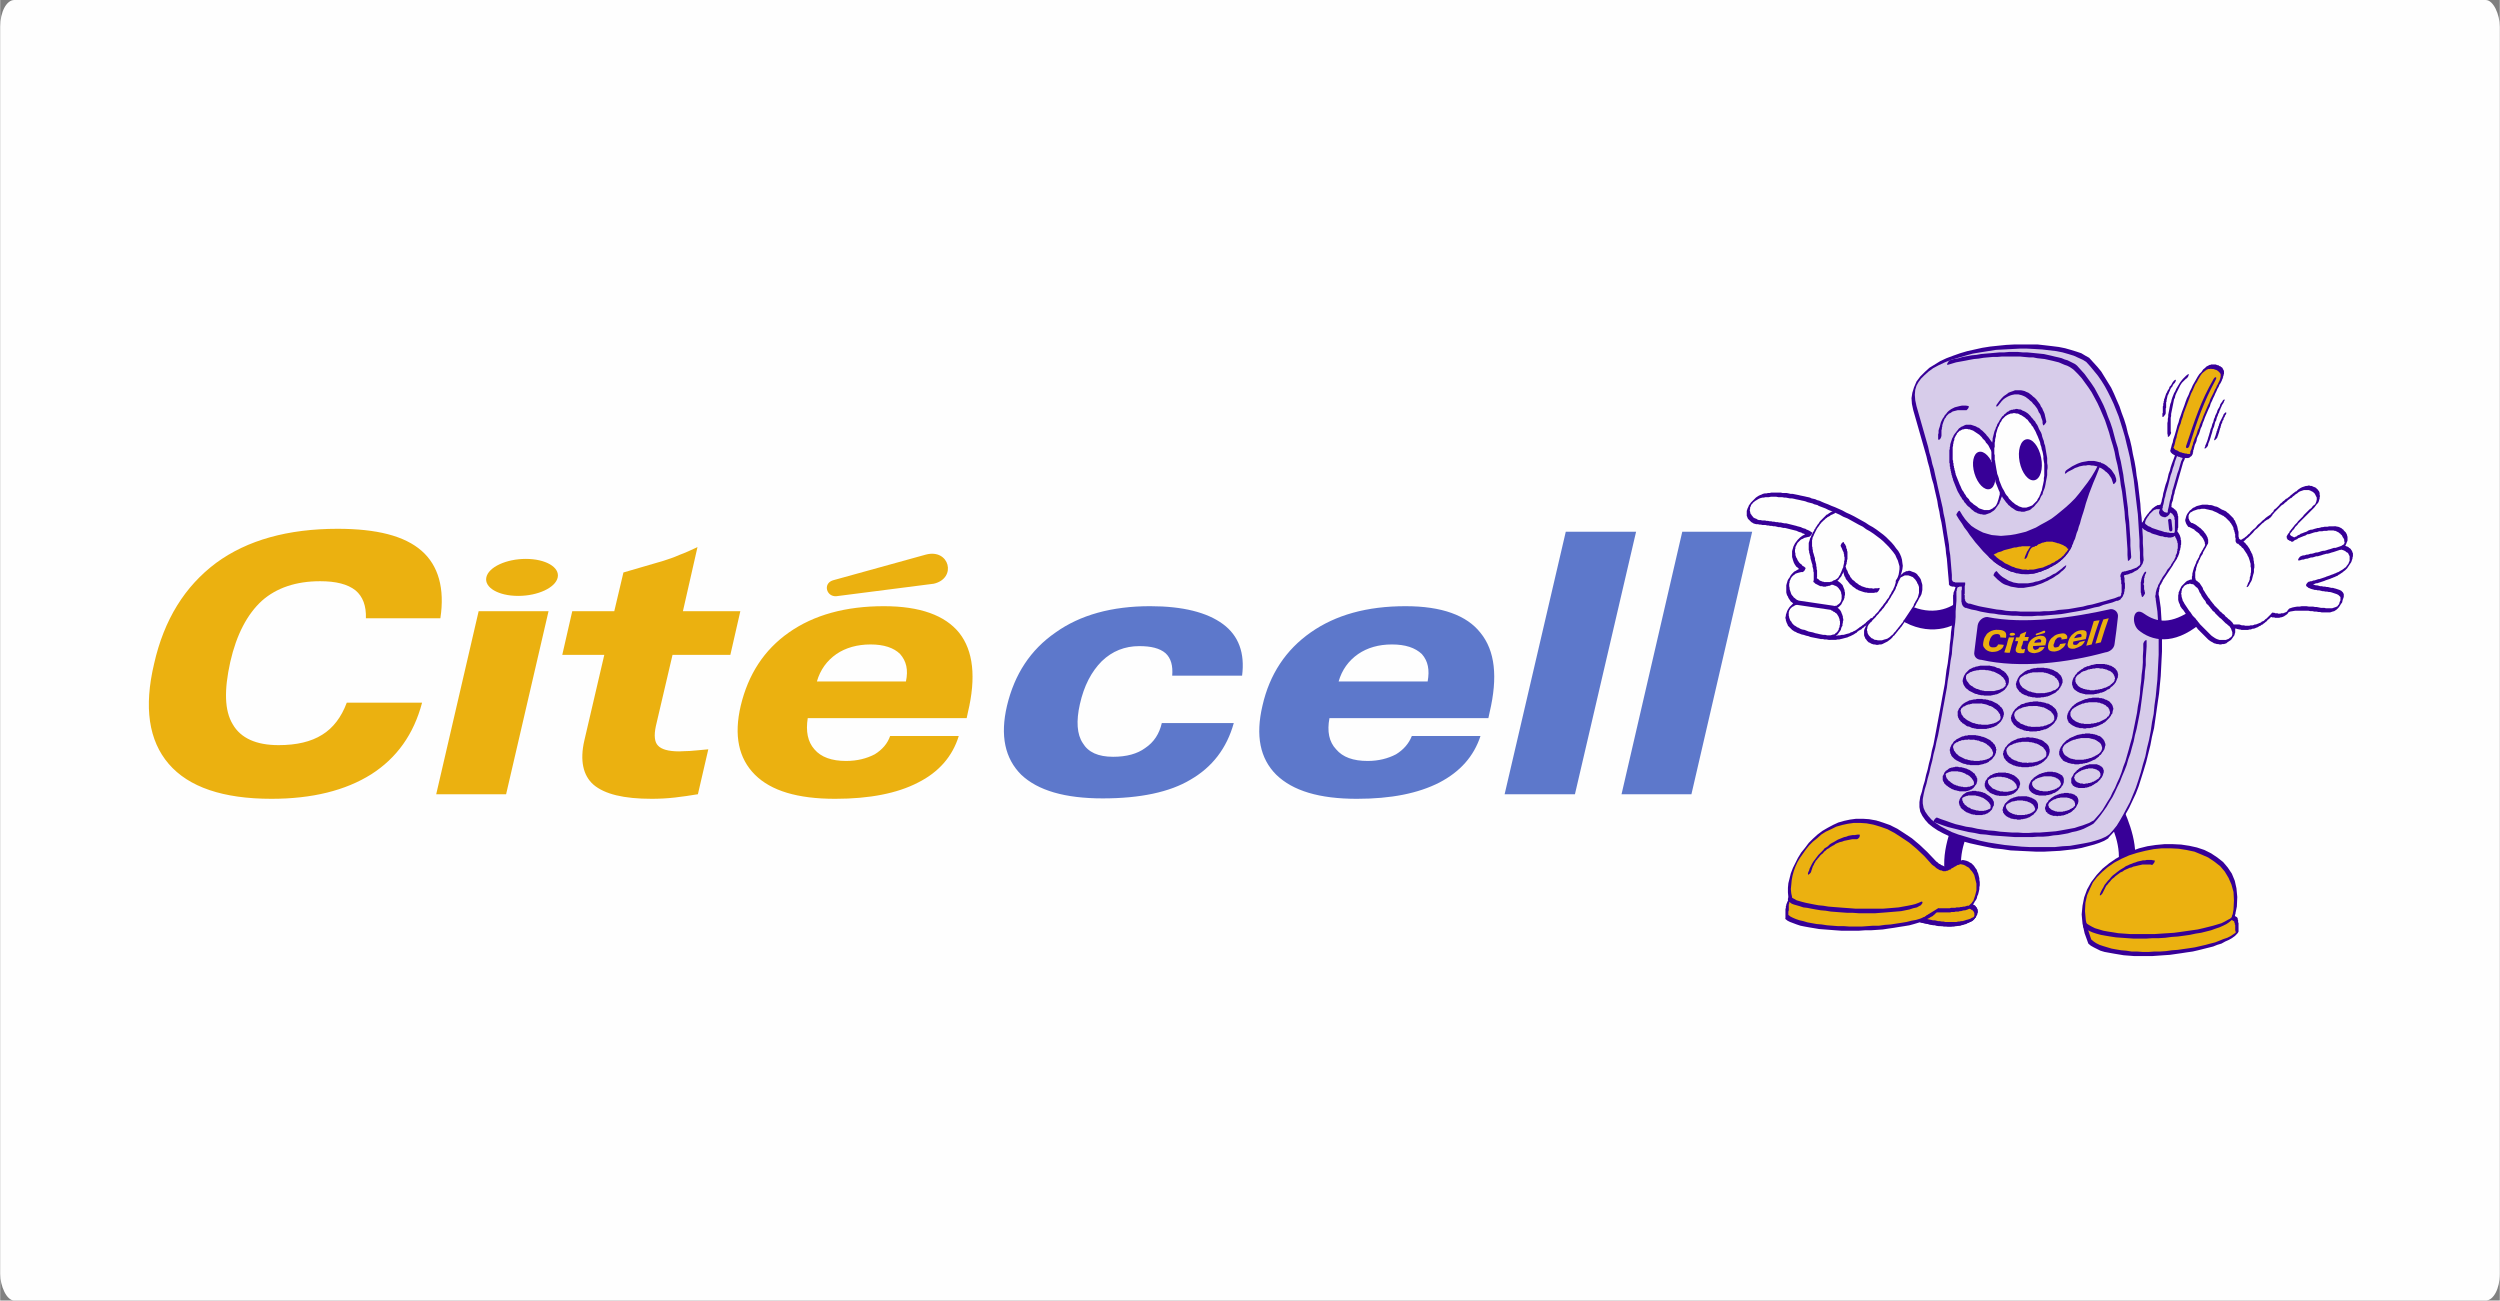 <?xml version="1.0" encoding="UTF-8"?>
<!DOCTYPE svg PUBLIC "-//W3C//DTD SVG 1.1//EN" "http://www.w3.org/Graphics/SVG/1.1/DTD/svg11.dtd">
<!-- Creator: CorelDRAW X7 -->
<svg xmlns="http://www.w3.org/2000/svg" xml:space="preserve" width="180.001mm" height="93.641mm" version="1.1" style="shape-rendering:geometricPrecision; text-rendering:geometricPrecision; image-rendering:optimizeQuality; fill-rule:evenodd; clip-rule:evenodd"
viewBox="0 0 6008 3126"
 xmlns:xlink="http://www.w3.org/1999/xlink">
 <rect x="0" y="0" width="6008" height="3126" fill="#808080" stroke="none"/>
 <defs>
  <style type="text/css">
   <![CDATA[
    .fil0 {fill:#FEFEFE}
    .fil6 {fill:#FEFEFE}
    .fil4 {fill:#D7CCEA}
    .fil3 {fill:#370097}
    .fil1 {fill:#EBB110}
    .fil2 {fill:#5D78CB}
    .fil5 {fill:#370097;fill-rule:nonzero}
   ]]>
  </style>
 </defs>
 <g id="Layer_x0020_1">
  <rect class="fil0" width="6008" height="3126" rx="34" ry="64"/>
  <g id="_2025981158032">
   <g>
    <path class="fil1" d="M1014 1689c-20,76 -61,133 -122,172 -62,39 -142,59 -240,59 -116,0 -199,-28 -247,-84 -48,-56 -60,-136 -35,-241 24,-106 74,-186 149,-242 75,-55 173,-82 292,-82 94,0 161,17 202,53 40,35 56,90 45,162l-179 0c1,-29 -7,-52 -25,-67 -19,-15 -47,-22 -85,-22 -58,0 -105,16 -140,47 -35,32 -61,81 -76,147 -15,68 -14,117 6,150 19,33 56,50 110,50 43,0 78,-8 105,-25 26,-16 46,-42 59,-77l181 0zm34 220l102 -440 168 0 -102 440 -168 0zm628 -594l-35 154 138 0 -24 105 -139 0 -40 171c-5,23 -3,39 5,47 8,9 25,14 51,14 7,0 16,-1 26,-1 11,-1 25,-2 44,-4l-25 108c-19,3 -37,6 -56,8 -18,2 -37,3 -55,3 -67,0 -113,-11 -140,-34 -25,-22 -33,-58 -22,-106l48 -206 -101 0 24 -105 101 0 22 -93 96 -28c12,-4 25,-8 38,-14 14,-5 29,-12 44,-19zm628 454c-15,49 -48,87 -98,112 -50,26 -117,39 -199,39 -90,0 -154,-19 -193,-58 -39,-39 -51,-94 -34,-166 18,-75 56,-134 116,-176 60,-42 136,-63 228,-63 87,0 147,22 181,64 34,43 41,107 21,191l-3 14 -382 0c-5,32 0,57 16,75 16,19 42,28 76,28 27,0 50,-6 69,-16 18,-11 31,-26 37,-44l165 0zm-341 -131l214 0c6,-28 1,-49 -14,-66 -15,-15 -39,-23 -71,-23 -32,0 -60,8 -82,23 -23,16 -39,38 -47,66z"/>
    <path class="fil2" d="M2817 1624c2,-24 -3,-42 -16,-54 -14,-12 -35,-17 -63,-17 -35,0 -65,12 -90,36 -25,25 -43,59 -53,104 -9,40 -7,72 7,93 13,22 37,33 73,33 32,0 58,-7 77,-21 21,-14 34,-34 40,-60l173 0c-17,61 -52,106 -104,136 -50,30 -121,45 -211,45 -91,0 -156,-19 -196,-57 -39,-39 -51,-94 -34,-166 18,-75 56,-134 117,-176 59,-42 135,-63 227,-63 79,0 137,15 175,43 38,28 53,70 46,124l-168 0zm741 145c-16,49 -49,86 -99,112 -51,26 -116,39 -198,39 -90,0 -154,-19 -194,-58 -39,-39 -50,-94 -33,-166 17,-75 56,-134 116,-176 60,-42 135,-63 228,-63 87,0 147,22 180,64 35,43 42,106 22,191l-3 14 -382 0c-6,32 -1,57 16,75 16,19 41,28 76,28 26,0 49,-6 68,-16 18,-11 31,-26 38,-44l165 0zm-341 -131l214 0c5,-28 1,-49 -14,-66 -16,-15 -39,-23 -72,-23 -32,0 -59,8 -81,23 -23,16 -39,38 -47,66zm399 271l147 -631 169 0 -147 631 -169 0zm281 0l146 -631 168 0 -146 631 -168 0z"/>
    <ellipse class="fil1" transform="matrix(0.66 -0 -0.116 0.563 1254.25 1387.82)" rx="130" ry="79"/>
    <path class="fil1" d="M2001 1395c-24,8 -15,40 9,38l234 -30c56,-13 38,-85 -19,-70l-224 62z"/>
   </g>
   <g>
    <path class="fil3" d="M4569 1444c-23,-17 -42,22 -14,37 65,49 133,34 164,5 21,-21 14,-50 -16,-38 -30,23 -80,31 -134,-4z"/>
    <path class="fil3" d="M4718 2112c17,23 -23,42 -37,15 -23,-64 7,-133 19,-165 6,-23 42,-15 38,16 -11,29 -36,80 -20,134z"/>
    <path class="fil3" d="M5089 2089c-17,24 23,42 36,14 21,-65 -11,-133 -24,-164 -7,-23 -44,-14 -38,17 12,29 39,79 26,133z"/>
    <g>
     <path class="fil4" d="M4698 1436c-1,-33 20,-49 38,-43 60,12 249,-8 357,-19 20,-37 48,-67 44,-93 -6,-43 84,-23 92,1 9,11 13,27 2,56 -11,28 -53,65 -46,100 23,139 -7,457 -117,572 -92,63 -487,31 -449,-97 38,-129 78,-352 79,-477z"/>
     <path id="1" class="fil5" d="M4739 1388l-7 10 0 0 -1 0 -2 0 -2 -1 -1 0 -2 0 -1 0 -2 1 -1 0 -2 0 -1 1 -2 1 -1 0 -1 1 -1 1 -1 1 -1 1 -1 0 -1 1 0 1 -1 1 0 1 -1 1 -1 2 0 1 -1 2 -1 2 0 3 -1 2 0 2 0 3 0 3 0 3 -8 8 0 -3 0 -3 0 -3 1 -3 0 -3 1 -3 1 -2 1 -3 1 -3 1 -3 1 -2 2 -3 1 -3 2 -2 2 -2 2 -2 2 -2 2 -2 2 -1 2 -1 1 -1 2 -1 2 -1 2 0 2 -1 1 0 2 0 2 0 2 0 1 0 2 0 2 1 0 0zm0 0c1,0 0,3 -1,6 -2,3 -5,5 -6,4l7 -10zm351 -13l6 -1 -6 6 -10 1 -11 1 -11 1 -12 1 -12 1 -12 1 -12 1 -13 2 -12 1 -13 1 -13 1 -13 1 -13 2 -13 1 -13 1 -13 1 -13 0 -13 1 -12 1 -12 1 -12 0 -11 1 -11 0 -11 0 -10 0 -10 0 -9 0 -9 0 -8 -1 -8 -1 -7 0 -6 -2 7 -10 6 1 7 1 7 1 8 0 9 0 9 1 10 0 10 0 11 -1 11 0 11 0 12 -1 12 -1 12 0 13 -1 13 -1 13 -1 12 -1 13 -1 14 -1 13 -1 13 -1 12 -2 13 -1 13 -1 12 -1 12 -1 12 -2 12 -1 11 -1 11 -1 10 -1 -6 6zm6 -6c1,0 1,2 0,5 -2,3 -4,6 -6,6l6 -11zm37 -84l8 -8 0 0 0 2 0 3 0 3 0 2 -1 3 0 3 -1 3 -1 3 -1 3 -1 3 -2 3 -1 3 -2 3 -1 3 -2 3 -2 4 -1 3 -2 3 -2 3 -2 3 -2 3 -2 3 -2 3 -2 3 -2 3 -2 4 -2 3 -2 3 -2 3 -2 3 -1 4 -2 3 -6 1 2 -4 2 -3 2 -4 2 -4 2 -3 3 -3 2 -4 2 -3 2 -3 2 -3 2 -3 1 -3 2 -3 2 -3 2 -3 1 -3 2 -2 1 -3 2 -2 1 -3 1 -2 1 -3 1 -2 1 -2 1 -3 0 -2 1 -2 0 -2 0 -3 0 -2 0 -2 0 -3 0 0zm0 0c0,-1 1,-4 3,-7 3,-2 5,-3 5,-1l-8 8zm99 -8l-7 10 0 0 -1 -2 -1 -3 -2 -2 -2 -2 -3 -2 -3 -2 -3 -1 -3 -2 -4 -2 -4 -1 -4 -2 -4 -1 -4 -1 -4 -1 -4 -1 -5 0 -4 -1 -4 0 -4 0 -4 1 -3 0 -4 1 -3 1 -3 1 -2 1 -1 1 -1 1 0 -1 0 1 0 2 -1 3 1 4 -8 8 0 -4 0 -4 1 -4 2 -5 3 -5 4 -4 3 -2 4 -2 3 -2 3 -1 4 0 4 -1 4 0 4 0 4 0 5 0 4 1 4 1 5 1 4 1 4 1 4 1 4 2 4 2 3 1 3 2 3 2 3 2 2 2 2 3 2 2 1 2 -1 0zm1 0c0,2 -1,5 -3,7 -3,3 -5,4 -5,3l8 -10zm2 60l-7 3 0 0 1 -2 0 -3 1 -2 1 -2 1 -2 0 -3 1 -2 0 -2 0 -2 1 -2 0 -2 0 -1 0 -2 0 -2 0 -2 0 -1 0 -2 -1 -1 0 -2 0 -1 -1 -2 0 -1 -1 -1 0 -2 -1 -1 0 -1 -1 -1 -1 -2 0 -1 -1 -1 -1 -1 -1 -1 7 -10 1 1 1 1 1 1 1 2 1 1 0 1 1 1 1 2 0 1 1 2 0 1 1 2 0 1 0 2 0 1 1 2 0 2 0 2 0 2 0 2 0 2 -1 2 0 2 0 2 -1 3 0 2 -1 3 -1 2 0 3 -1 3 -1 3 -1 2 0 1zm0 -1c-2,3 -4,6 -6,7 -2,1 -2,0 -1,-3l7 -4zm-46 97l-8 9 0 0 0 -3 -1 -4 0 -3 1 -4 0 -3 1 -4 1 -4 1 -3 2 -4 1 -4 2 -3 2 -4 2 -4 2 -3 2 -4 2 -3 3 -4 2 -3 2 -3 2 -4 2 -3 3 -3 2 -3 2 -2 1 -3 2 -3 2 -3 1 -2 2 -2 1 -3 1 -2 1 -2 7 -3 -2 3 -1 3 -2 3 -2 3 -2 3 -2 3 -2 4 -2 3 -2 3 -2 3 -2 3 -2 3 -2 3 -2 3 -2 3 -2 3 -2 3 -2 3 -2 3 -1 3 -2 3 -1 3 -2 2 -1 3 -1 3 0 3 -1 3 0 3 -1 3 0 3 0 3 1 3 0 0zm0 0c0,2 -1,5 -3,7 -3,3 -5,4 -5,2l8 -9zm-122 582l3 -10 -2 2 10 -11 9 -11 8 -13 8 -14 8 -15 8 -15 7 -17 7 -17 6 -18 6 -19 5 -19 6 -20 4 -20 5 -20 4 -21 3 -21 4 -20 2 -21 3 -21 2 -21 2 -20 1 -20 1 -20 1 -19 0 -19 0 -19 0 -17 -1 -17 -1 -17 -1 -15 -2 -14 -2 -14 8 -9 2 14 2 14 1 16 1 16 1 17 0 18 0 19 0 19 -1 19 -1 20 -1 20 -2 21 -2 21 -3 20 -3 21 -3 21 -3 21 -5 21 -4 21 -5 20 -5 20 -6 20 -6 19 -6 19 -7 18 -8 17 -8 17 -9 16 -9 15 -9 15 -11 13 -11 12 -1 2zm1 -2c-2,3 -3,3 -4,1 0,-2 2,-5 4,-7l0 6zm-453 -98l8 -5 0 0 -2 11 0 10 2 11 4 9 7 10 8 9 10 8 12 8 13 7 14 7 16 6 17 5 17 5 19 5 19 4 19 3 20 3 20 2 21 2 20 1 20 0 20 0 19 0 19 -2 18 -1 17 -3 17 -3 15 -3 14 -4 12 -4 11 -5 9 -6 -3 10 -10 6 -12 5 -12 4 -15 4 -15 4 -16 3 -18 2 -18 2 -19 1 -19 1 -20 0 -20 -1 -21 -1 -20 -1 -20 -3 -20 -2 -20 -4 -19 -4 -18 -4 -18 -5 -17 -6 -15 -6 -15 -7 -13 -7 -12 -8 -10 -8 -8 -9 -7 -10 -5 -10 -2 -11 0 -12 2 -13 0 0zm0 0c1,-2 3,-6 5,-7 2,-2 3,-1 3,2l-8 5zm79 -475l8 -8 0 0 0 12 -1 12 -1 14 0 13 -1 14 -2 14 -1 15 -2 15 -2 16 -1 15 -3 16 -2 16 -2 16 -3 17 -2 16 -3 16 -3 17 -3 16 -3 17 -3 16 -3 16 -3 16 -4 16 -3 15 -4 15 -3 15 -4 15 -3 14 -4 14 -3 13 -4 13 -3 13 -8 5 4 -12 3 -13 4 -13 3 -14 4 -14 3 -14 4 -15 3 -16 4 -15 3 -16 3 -16 3 -16 3 -16 3 -16 3 -16 3 -17 3 -16 3 -16 2 -17 2 -16 3 -16 2 -16 2 -15 1 -15 2 -15 1 -15 2 -14 1 -14 1 -14 0 -13 1 -12 0 -12 0 0zm0 0c0,-2 2,-5 4,-8 2,-2 4,-2 4,0l-8 8z"/>
    </g>
    <g>
     <path class="fil5" d="M5151 1548c0,-2 2,-6 4,-8 3,-2 4,-2 4,0l-8 8zm-120 432l3 -9 -2 1 7 -8 7 -8 7 -9 6 -10 6 -10 7 -11 5 -11 6 -11 5 -12 6 -13 5 -13 4 -13 5 -13 4 -14 4 -14 4 -15 4 -14 3 -15 3 -15 3 -15 3 -15 2 -15 3 -15 2 -15 1 -16 2 -15 1 -15 2 -15 1 -15 0 -15 1 -15 0 -14 8 -8 0 14 -1 15 -1 15 0 15 -2 15 -1 16 -2 15 -2 15 -2 16 -2 15 -2 15 -3 16 -3 15 -3 15 -4 15 -3 15 -4 14 -4 15 -5 14 -4 14 -5 13 -6 14 -5 13 -6 12 -6 13 -6 12 -7 11 -7 12 -7 10 -8 11 -8 10 -8 9 -1 1zm1 -1c-2,2 -4,2 -4,0 0,-1 2,-5 4,-7l0 7zm-384 -3l7 -11 10 4 12 4 11 4 12 4 13 3 12 3 14 2 13 3 13 2 14 2 14 1 14 2 14 1 14 1 14 0 13 1 14 0 14 -1 13 0 13 -1 13 -1 12 -1 12 -2 11 -2 11 -2 11 -2 9 -3 10 -3 8 -3 8 -3 7 -4 6 -3 -3 9 -7 4 -8 4 -8 4 -8 3 -10 3 -10 2 -10 3 -11 2 -12 2 -12 1 -12 2 -13 1 -13 0 -13 1 -14 0 -14 0 -13 0 -14 -1 -14 -1 -14 -1 -14 -1 -14 -2 -14 -1 -14 -3 -13 -2 -13 -3 -13 -3 -12 -3 -12 -3 -12 -4 -11 -4 -11 -4zm0 0c-1,-1 -1,-4 1,-6 2,-3 5,-5 6,-5l-7 11z"/>
    </g>
    <g>
     <path class="fil5" d="M5152 1379c1,-3 4,-5 5,-5 2,0 1,2 0,5l-5 0zm3 46l-7 9 -1 -1 0 -1 0 -2 -1 -1 0 -2 0 -1 -1 -2 0 -1 0 -2 0 -2 0 -2 0 -1 0 -2 0 -2 0 -2 0 -2 0 -2 0 -1 0 -2 0 -2 0 -2 1 -2 0 -2 0 -1 1 -2 0 -2 1 -2 0 -1 1 -2 1 -2 1 -2 1 -2 5 0 -1 1 0 0 0 1 -1 1 0 1 0 1 -1 2 0 1 0 2 -1 1 0 2 0 2 0 1 0 2 0 2 0 1 -1 2 0 2 0 2 1 1 0 2 0 2 0 1 0 2 0 1 0 2 1 1 0 2 0 1 1 2 0 1 0 1zm0 0c1,1 -1,4 -3,7 -2,3 -4,4 -4,2l7 -9z"/>
    </g>
    <g>
     <path class="fil5" d="M5258 900c2,-2 3,-1 2,1 0,3 -2,6 -4,8l2 -9zm-40 140l-8 9 0 -3 -1 -4 0 -4 0 -4 0 -4 0 -4 0 -5 0 -4 1 -5 0 -5 1 -5 0 -5 1 -5 1 -5 1 -6 1 -5 1 -5 2 -5 1 -5 2 -6 2 -5 2 -5 3 -5 2 -5 3 -5 3 -5 3 -5 3 -4 4 -5 4 -4 4 -4 4 -3 -2 9 -3 2 -3 3 -3 3 -3 3 -2 3 -2 3 -2 4 -2 4 -2 4 -2 4 -2 4 -2 5 -1 5 -2 4 -1 5 -1 5 -1 5 -1 5 -1 5 -1 5 -1 5 0 5 -1 4 0 5 0 4 0 5 0 4 0 4 0 4 0 4 0 3 1 3zm0 0c0,2 -2,5 -4,8 -2,2 -4,3 -4,1l8 -9z"/>
    </g>
    <g>
     <path class="fil5" d="M5341 965c1,-3 4,-5 5,-5 1,0 1,3 -1,5l-4 0zm-35 107l-7 3 1 -2 0 -2 1 -2 1 -2 1 -3 1 -2 1 -3 1 -3 1 -4 1 -3 1 -3 1 -4 1 -3 1 -4 1 -4 2 -4 1 -4 1 -4 2 -4 1 -4 1 -4 2 -4 1 -4 2 -4 2 -4 1 -4 2 -4 2 -3 2 -4 1 -4 2 -3 3 -4 4 0 -1 3 -2 3 -2 3 -1 3 -2 4 -1 3 -2 4 -1 4 -2 3 -1 4 -2 4 -1 4 -1 4 -2 3 -1 4 -1 4 -1 4 -2 4 -1 3 -1 4 -1 4 -1 3 -1 3 -1 4 -1 3 -1 3 -1 3 -1 2 -1 3 -1 2 0 2 -1 3zm0 0c-1,2 -4,5 -6,6 -2,1 -2,-1 -1,-3l7 -3z"/>
    </g>
    <g>
     <path class="fil5" d="M5344 996c2,-2 4,-5 6,-5 1,1 1,3 -1,6l-5 -1zm-15 56l-7 3 0 -1 1 -1 0 -1 0 -1 1 -1 0 -2 1 -1 0 -2 1 -1 0 -2 1 -2 0 -2 1 -2 1 -2 0 -2 1 -2 1 -2 0 -2 1 -2 1 -2 0 -2 1 -2 1 -3 1 -2 1 -2 1 -2 1 -2 1 -2 1 -2 1 -2 1 -2 1 -3 5 1 -1 1 -1 2 0 1 -1 2 -1 1 -1 2 0 2 -1 2 -1 1 -1 2 0 2 -1 2 -1 2 -1 2 0 2 -1 2 0 2 -1 2 -1 2 0 2 -1 2 0 2 -1 1 0 2 -1 2 0 1 -1 2 0 1 -1 2 0 1 -1 1 0 2zm0 0c-2,2 -4,5 -6,6 -2,1 -2,-1 -1,-3l7 -3z"/>
    </g>
    <g>
     <path class="fil5" d="M5224 916c2,-2 4,-4 5,-3 1,1 0,4 -2,7l-3 -4zm-19 77l-8 8 0 -3 0 -2 0 -2 1 -2 0 -2 0 -2 0 -2 0 -2 0 -3 0 -2 0 -2 1 -2 0 -3 0 -2 1 -2 0 -3 1 -2 0 -3 1 -2 1 -3 1 -3 1 -3 1 -3 2 -3 1 -3 2 -3 2 -3 1 -4 3 -3 2 -3 2 -4 3 -4 3 4 -3 3 -2 3 -1 3 -2 2 -2 3 -1 2 -1 3 -1 2 -1 2 -1 3 -1 2 -1 2 -1 2 0 2 -1 3 0 2 -1 2 0 2 0 2 -1 2 0 2 0 3 0 2 0 2 0 2 0 2 -1 2 0 2 0 3 0 2 0 2 0 2zm0 0c0,2 -2,5 -4,7 -2,3 -4,3 -4,1l8 -8z"/>
    </g>
    <g>
     <path class="fil4" d="M4688 1398c0,10 21,7 31,7 -3,43 -1,49 12,52 110,32 249,21 359,-18 17,0 14,-36 10,-60 16,-4 43,-8 48,-28 -3,-137 -21,-381 -130,-486 -83,-64 -462,-37 -416,115 45,153 79,293 86,418z"/>
     <path id="1" class="fil5" d="M4723 1402l-8 7 1 2 -1 -1 -1 0 -1 0 -1 0 -1 0 -2 0 -1 1 -1 0 -1 0 -2 0 -1 0 -1 0 -2 0 -1 0 -1 0 -1 -1 -2 0 -1 0 -1 0 -1 0 -1 0 -1 -1 -1 0 -1 0 -1 -1 -1 -1 -1 0 0 -1 -1 -1 0 -1 0 -1 0 -1 7 -8 1 0 0 1 0 1 0 0 1 1 0 0 1 1 1 0 0 1 1 0 1 0 1 0 1 1 1 0 2 0 1 0 1 0 1 0 1 0 2 0 1 0 1 0 2 0 1 0 1 0 1 0 2 0 1 0 1 0 1 0 1 0 1 0 1 2zm-1 -2c2,0 1,3 0,5 -2,3 -5,6 -6,6l6 -11zm13 51l-7 11 0 0 -1 0 -1 -1 -1 0 -2 0 -1 -1 -1 0 -1 -1 0 0 -1 -1 -1 -1 -1 -1 0 -1 -1 -1 0 -1 -1 -1 0 -1 0 -2 -1 -2 0 -1 0 -2 0 -2 0 -2 0 -3 0 -2 0 -3 0 -2 0 -3 0 -3 0 -4 1 -3 0 -4 0 -4 8 -7 0 3 -1 4 0 4 0 3 0 3 0 3 0 2 0 3 -1 2 1 2 0 3 0 1 0 2 0 2 0 1 1 1 0 2 0 1 1 1 0 1 1 0 0 1 1 1 1 0 0 1 1 0 1 1 1 0 1 1 1 0 1 0 2 0 0 0zm0 0c1,1 0,3 -1,6 -2,3 -5,5 -6,5l7 -11zm358 -17l-6 10 0 0 -10 4 -11 3 -11 3 -10 4 -11 2 -11 3 -12 3 -11 2 -11 2 -12 2 -11 2 -12 2 -11 1 -12 1 -12 1 -11 1 -12 0 -12 1 -11 0 -12 0 -12 -1 -11 0 -12 -1 -11 -1 -11 -1 -11 -2 -11 -1 -11 -2 -11 -2 -11 -3 -11 -2 -10 -3 7 -11 10 3 11 3 10 2 11 2 11 2 11 2 11 1 11 2 12 1 11 0 12 1 11 0 12 0 11 0 12 0 11 -1 12 0 12 -1 11 -2 12 -1 11 -1 12 -2 11 -2 12 -2 11 -3 11 -2 11 -3 11 -3 11 -3 10 -3 11 -3 10 -4 1 0zm-1 0c2,-1 2,1 1,4 -2,3 -4,6 -6,6l5 -10zm10 -60l-5 10 7 -9 0 2 0 2 1 3 0 2 0 3 1 2 0 3 0 2 0 3 0 2 1 3 0 2 0 3 0 2 0 3 0 2 -1 3 0 2 0 2 -1 2 0 3 -1 2 -1 2 -1 3 -2 3 -2 2 -2 3 -2 1 -2 1 -2 1 -2 0 -1 0 6 -10 1 0 1 -1 1 0 1 0 0 0 0 0 0 0 -1 0 1 0 0 -1 0 -1 1 -2 0 -1 0 -2 1 -2 0 -2 0 -2 0 -3 0 -2 0 -2 0 -3 0 -2 0 -3 -1 -2 0 -3 0 -2 0 -3 -1 -2 0 -2 0 -3 -1 -2 0 -2 6 -10zm-6 10c0,-2 1,-5 3,-8 2,-2 4,-3 5,-1l-8 9zm48 -29l8 -8 -1 1 0 2 -1 3 -1 3 -2 2 -1 3 -2 2 -2 2 -2 2 -2 2 -1 1 -2 1 -2 1 -2 1 -2 1 -1 1 -2 1 -2 1 -2 1 -2 0 -2 1 -1 1 -2 0 -2 1 -2 0 -2 1 -2 0 -2 1 -1 0 -2 0 -2 1 -1 0 -2 0 5 -10 2 0 2 -1 1 0 2 0 2 -1 2 0 1 -1 2 0 2 -1 2 0 2 -1 1 0 2 -1 2 -1 2 0 1 -1 2 -1 2 0 1 -1 1 -1 2 -1 1 -1 1 -1 1 0 1 -1 0 -1 0 0 1 0 0 -1 0 -1 1 -1 0 -1 0 1zm0 -1c0,-2 3,-6 5,-7 2,-2 3,-1 2,1l-7 6zm-130 -484l7 -10 0 0 10 11 10 11 9 11 8 13 8 13 8 13 7 15 6 14 7 16 5 15 6 16 5 16 4 17 5 16 4 17 3 17 4 18 3 17 2 17 3 17 2 17 2 17 2 17 1 17 2 16 1 16 1 16 1 15 0 15 1 14 0 14 1 13 -8 8 -1 -13 0 -14 -1 -14 0 -15 -1 -15 -1 -16 -1 -16 -1 -16 -2 -16 -2 -17 -2 -17 -2 -17 -2 -17 -3 -17 -3 -17 -3 -18 -4 -17 -4 -16 -4 -17 -5 -17 -5 -16 -5 -16 -6 -15 -6 -15 -7 -15 -7 -14 -7 -13 -8 -13 -9 -13 -9 -11 -9 -11 -10 -11 0 0zm0 0c-1,0 0,-3 2,-6 2,-3 4,-4 5,-4l-7 10zm-408 106l-8 9 0 0 -3 -14 -1 -14 2 -13 4 -13 6 -14 9 -12 11 -11 11 -10 13 -8 13 -8 15 -7 16 -6 17 -6 17 -5 18 -4 18 -4 19 -3 19 -2 20 -2 19 -1 19 0 19 0 18 0 18 2 17 2 16 2 15 3 14 4 13 4 12 4 10 6 9 5 -7 10 -8 -5 -11 -5 -11 -5 -13 -4 -14 -4 -15 -3 -17 -2 -17 -2 -17 -1 -19 -1 -18 0 -19 1 -19 1 -19 1 -19 3 -19 3 -18 3 -18 5 -17 5 -17 5 -15 6 -15 7 -13 7 -11 8 -10 9 -8 8 -6 8 -5 9 -3 10 -1 12 1 13 3 14 0 0zm0 0c0,1 -1,4 -4,7 -2,2 -4,3 -4,2l8 -9zm85 418l-7 8 0 0 -1 -12 -1 -11 -1 -12 -1 -12 -1 -12 -2 -13 -1 -12 -2 -12 -2 -13 -2 -12 -2 -13 -2 -12 -3 -13 -2 -13 -3 -13 -2 -13 -3 -13 -3 -13 -3 -14 -4 -13 -3 -13 -3 -14 -4 -14 -3 -13 -4 -14 -4 -14 -4 -14 -4 -14 -4 -14 -4 -14 -4 -14 -4 -14 8 -9 4 14 4 14 4 14 4 14 4 14 4 14 4 14 3 14 4 13 3 14 4 13 3 14 3 13 3 14 3 13 3 13 3 13 3 13 2 13 3 13 2 12 2 13 2 13 2 12 2 12 1 13 2 12 1 12 1 12 1 12 1 12 0 12 0 0zm0 0c1,2 -1,5 -3,7 -2,2 -4,3 -4,1l7 -8z"/>
    </g>
    <g>
     <path class="fil5" d="M5122 1339c0,2 -2,5 -4,7 -2,2 -4,3 -4,1l8 -8zm-138 -450l8 -10 0 0 9 10 9 10 8 11 8 11 8 12 7 13 7 13 7 14 6 14 5 14 6 15 5 15 4 15 4 15 5 16 3 16 4 16 3 16 3 16 2 16 3 17 2 16 2 16 2 15 1 16 2 16 1 15 1 15 1 14 0 15 1 13 1 14 -8 8 -1 -13 0 -14 -1 -14 -1 -15 -1 -15 -1 -15 -2 -15 -1 -16 -2 -16 -2 -16 -2 -16 -3 -16 -2 -16 -3 -16 -3 -16 -4 -16 -3 -16 -4 -15 -5 -16 -4 -15 -5 -15 -5 -15 -6 -14 -6 -14 -6 -13 -7 -13 -7 -13 -8 -12 -8 -11 -8 -11 -9 -10 -10 -10 0 0zm0 0c0,-1 0,-4 2,-7 2,-2 5,-4 6,-3l-8 10zm-303 -12l5 -11 10 -3 11 -2 10 -3 11 -2 11 -2 11 -1 11 -2 11 -1 12 -1 11 -1 11 -1 11 0 11 -1 11 0 11 0 11 1 10 0 11 1 10 1 10 1 10 1 9 2 9 2 8 2 9 2 8 2 7 3 7 2 6 3 6 3 6 3 5 4 -8 10 -4 -3 -6 -4 -6 -3 -6 -2 -7 -3 -7 -3 -8 -2 -8 -2 -9 -2 -9 -2 -9 -1 -9 -1 -10 -2 -10 0 -11 -1 -10 -1 -11 0 -11 0 -11 0 -11 0 -11 1 -11 0 -11 1 -11 1 -12 2 -11 1 -11 2 -10 2 -11 2 -11 2 -10 3 -10 3zm0 0c-2,0 -2,-2 0,-5 1,-2 3,-5 5,-6l-5 11z"/>
    </g>
    <g>
     <path class="fil4" d="M5151 1261c4,13 67,32 75,23 7,-1 7,-45 1,-51 -14,-16 -43,-20 -53,-8 -9,8 -19,20 -23,36z"/>
     <path id="1" class="fil5" d="M5229 1279l-6 11 3 -2 -2 2 -2 1 -2 0 -2 1 -2 0 -2 0 -3 0 -3 -1 -2 0 -3 0 -3 -1 -3 -1 -3 0 -4 -1 -3 -1 -3 -1 -3 -1 -4 -1 -3 -1 -3 -1 -3 -2 -3 -1 -3 -1 -2 -1 -3 -2 -2 -1 -2 -1 -2 -2 -1 -1 -2 -1 -1 -2 0 -1 7 -10 1 1 1 2 1 1 1 1 2 1 2 2 2 1 3 1 2 1 3 2 3 1 3 1 3 1 3 1 3 1 3 1 4 1 3 1 3 1 3 1 3 0 3 1 3 0 3 1 2 0 3 0 2 0 2 0 1 0 2 -1 0 0 -1 1 3 -2zm-3 2c2,-2 4,-3 4,-1 0,2 -2,5 -4,8l0 -7zm-3 -43l8 -10 0 0 0 1 1 1 0 1 1 2 0 1 1 2 0 1 0 2 1 2 0 2 0 2 0 3 0 2 0 2 0 2 0 3 0 2 0 2 0 2 0 2 0 3 -1 2 0 2 0 1 -1 2 0 2 -1 2 0 2 -2 3 -2 3 -3 2 -2 1 6 -11 0 0 -2 1 -1 2 -1 1 0 0 1 -1 0 -1 0 -1 0 -1 1 -2 0 -2 0 -2 0 -2 0 -2 0 -2 0 -2 0 -2 0 -3 0 -2 0 -2 0 -2 0 -2 0 -2 -1 -2 0 -2 0 -1 0 -2 -1 -1 0 -1 -1 -1 0 -1 -1 -1 0 0zm0 0c0,-1 1,-3 3,-6 2,-3 4,-5 5,-4l-8 10zm-50 -9l1 -8 -1 2 2 -2 2 -2 2 -1 1 -1 2 -1 2 -1 1 -1 2 0 2 0 2 -1 1 0 2 0 2 0 2 0 2 0 2 0 2 1 2 0 2 1 2 0 2 1 2 1 2 0 2 1 1 1 2 1 2 1 2 2 1 1 2 1 1 2 2 1 -8 10 -1 -1 -1 -2 -2 -1 -1 -1 -2 -1 -2 -1 -1 -1 -2 -1 -2 -1 -2 -1 -2 -1 -2 0 -2 -1 -2 0 -1 -1 -2 0 -2 0 -2 0 -2 0 -2 0 -2 0 -1 0 -2 0 -1 0 -2 1 -1 0 -2 1 -1 0 0 1 -1 0 0 1 0 0 -2 1zm2 -1c-3,2 -5,3 -5,2 -1,-2 1,-5 3,-7l2 5zm-21 28l-7 10 0 -2 0 -2 1 -1 0 -2 1 -2 1 -1 0 -2 1 -2 1 -1 1 -2 0 -1 1 -2 1 -1 1 -2 1 -1 1 -2 1 -1 1 -1 1 -2 1 -1 1 -1 1 -1 1 -2 1 -1 1 -1 1 -1 1 -1 1 -1 1 -1 0 -1 1 -1 1 -1 1 -1 -1 8 -1 1 0 0 -1 1 -1 1 0 1 -1 0 -1 1 -1 1 0 1 -1 0 -1 1 0 1 -1 1 0 1 -1 1 -1 0 0 1 -1 1 0 1 -1 1 -1 1 0 1 -1 1 0 1 -1 1 0 1 -1 1 0 1 0 2 -1 1 0 1 -1 1 0 -2zm0 2c0,3 -3,6 -5,8 -2,1 -3,0 -2,-2l7 -6z"/>
    </g>
    <g>
     <path class="fil4" d="M5193 1228c0,0 32,-158 69,-191 15,-14 14,-12 17,1 0,5 -9,10 -13,18 -22,44 -54,164 -53,176 -4,11 -21,4 -20,-4z"/>
     <path id="1" class="fil5" d="M5263 1034l-1 7 0 0 -3 3 -3 3 -2 4 -3 4 -3 6 -3 5 -3 7 -3 6 -3 8 -3 7 -3 8 -3 8 -2 8 -3 8 -2 8 -3 8 -2 8 -2 8 -2 8 -2 7 -2 7 -2 7 -1 6 -2 6 -1 6 -1 5 -1 4 -1 3 0 3 -1 2 0 2 0 0 -8 7 0 -1 1 -1 0 -2 1 -3 0 -4 1 -4 1 -5 2 -5 1 -6 2 -7 1 -7 2 -7 2 -8 2 -7 3 -8 2 -8 2 -9 3 -8 2 -8 3 -9 3 -8 3 -8 3 -8 3 -7 4 -8 3 -7 4 -7 3 -6 4 -6 4 -6 5 -5 4 -5 0 1zm0 -1c2,-1 4,-1 3,1 0,2 -2,6 -4,7l1 -8zm19 1l-7 9 0 0 -1 -2 0 -1 0 -1 0 -1 0 -1 -1 -1 0 0 0 -1 0 -1 0 0 0 0 -1 -1 0 0 0 0 0 0 0 0 0 0 0 0 -1 0 0 0 0 0 0 0 -1 0 0 1 -1 0 0 1 -1 1 -1 1 -1 0 -1 2 -2 1 -1 1 1 -7 1 -2 1 -1 2 -1 1 -1 1 -1 1 -1 1 -1 1 -1 1 0 1 -1 1 -1 0 0 1 -1 1 0 1 0 0 0 1 0 0 1 1 0 0 0 0 1 0 1 1 0 0 1 0 1 0 0 0 1 1 1 0 1 0 1 0 1 0 2 0 0zm0 0c1,1 -1,4 -3,7 -2,2 -4,3 -4,2l7 -9zm-13 21l-6 2 0 0 1 -2 0 -1 1 -1 1 -1 1 -1 1 -1 0 -1 1 -1 1 -1 1 -1 0 0 1 -1 0 -1 1 0 1 -1 0 0 1 -1 0 0 0 -1 0 0 1 0 0 0 0 0 -1 0 0 1 0 0 0 1 0 0 0 0 0 0 0 0 0 0 7 -9 0 0 0 1 0 1 0 1 0 1 -1 2 -1 1 0 2 -1 1 -1 1 -1 1 0 1 -1 0 -1 1 0 1 -1 0 0 1 -1 0 -1 1 0 1 -1 0 0 1 0 0 -1 0 0 1 0 0 -1 0 0 1 0 0 0 0 0 0 0 0 0 0zm0 0c-2,3 -4,6 -6,6 -1,1 -1,-1 0,-4l6 -2zm-53 176l-6 3 -1 3 0 -2 0 -2 1 -3 0 -3 1 -4 1 -4 1 -5 1 -5 1 -5 2 -6 1 -6 2 -6 1 -7 2 -6 2 -7 2 -7 2 -7 2 -7 2 -7 3 -8 2 -7 2 -7 2 -7 3 -6 2 -7 2 -6 3 -7 2 -5 2 -6 2 -5 3 -5 2 -5 6 -2 -2 4 -2 5 -2 4 -2 6 -2 5 -3 6 -2 7 -2 6 -2 7 -3 6 -2 7 -2 7 -2 7 -2 7 -2 7 -2 7 -2 7 -2 7 -2 7 -2 6 -1 6 -2 6 -1 6 -1 5 -2 5 -1 4 0 4 -1 4 0 3 -1 2 0 2 0 1 -1 3zm1 -3c0,2 -1,5 -3,7 -3,3 -4,3 -5,2l8 -9zm-28 3l8 -7 0 0 0 0 0 1 0 0 0 1 1 0 0 1 0 1 1 0 1 1 0 0 1 1 0 0 1 1 1 0 1 0 1 1 0 0 1 0 1 0 1 0 1 0 0 0 1 0 1 0 0 0 1 0 0 0 0 0 -1 0 0 1 -1 1 0 0 6 -3 -1 2 -1 3 -2 2 -2 2 -1 1 -1 0 -1 1 -1 0 -1 1 -1 0 -1 0 -1 0 -1 0 -1 0 -1 -1 -1 0 -1 0 -1 0 -1 -1 0 0 -1 -1 -1 0 -1 -1 0 -1 -1 0 0 -1 -1 -1 0 -1 -1 -1 0 0 0 -1 0 -2 0 0zm0 0c0,-2 2,-5 4,-7 2,-2 4,-2 4,0l-8 7z"/>
    </g>
    <path class="fil3" d="M5214 1247l1 0c3,0 4,3 4,6l2 18c0,3 0,6 -3,6l0 0c-4,1 -4,-2 -5,-5l-2 -19c-1,-3 0,-5 3,-6z"/>
    <g>
     <path class="fil3" d="M4706 1233c63,117 251,54 340,-116 -74,174 -45,207 -125,246 -81,37 -146,-18 -215,-130z"/>
     <path id="1" class="fil5" d="M5049 1115l-6 3 6 -2 -9 16 -10 16 -10 15 -10 14 -11 14 -12 13 -12 12 -11 11 -13 11 -12 9 -12 9 -13 8 -12 7 -13 7 -13 5 -12 5 -13 4 -12 3 -12 2 -12 1 -12 0 -11 0 -11 -2 -11 -3 -11 -3 -9 -4 -10 -6 -9 -6 -8 -8 -8 -8 -7 -10 -6 -10 8 -10 6 10 7 10 7 8 8 8 9 6 9 5 10 5 10 3 11 3 11 1 11 1 12 -1 11 -1 12 -2 13 -3 12 -3 12 -5 12 -5 12 -7 13 -7 12 -7 12 -9 11 -9 12 -10 11 -10 11 -11 10 -12 10 -13 10 -13 9 -13 9 -15 8 -15 6 -2zm-6 2c2,-3 4,-5 6,-6 1,0 1,2 0,5l-6 1zm-124 251l4 -10 0 0 7 -4 7 -3 6 -4 5 -3 4 -4 5 -3 3 -4 3 -3 3 -4 3 -3 2 -4 2 -4 2 -5 3 -5 2 -6 2 -6 2 -7 2 -7 3 -7 2 -8 3 -9 2 -9 3 -10 4 -10 3 -11 4 -12 4 -12 5 -13 5 -14 6 -14 6 -16 7 -16 6 -3 -6 16 -6 15 -6 14 -5 13 -5 13 -4 12 -4 12 -3 11 -3 10 -3 9 -3 10 -2 8 -3 8 -2 8 -3 7 -2 7 -2 7 -3 6 -2 6 -3 6 -3 6 -4 6 -3 5 -5 5 -4 5 -5 5 -5 4 -5 4 -6 4 -6 3 -7 4 -7 4 0 0zm0 0c-2,1 -2,-1 -1,-4 1,-3 3,-5 5,-6l-4 10zm-209 -140l-8 10 8 -10 6 10 6 10 7 10 6 9 7 9 6 9 7 8 6 8 6 7 7 7 6 7 7 6 6 6 6 5 7 5 7 5 6 4 7 4 6 3 7 3 7 2 6 2 7 1 7 1 7 0 7 0 7 -1 7 -1 7 -1 8 -3 7 -2 7 -3 -4 10 -8 3 -7 3 -8 2 -7 2 -8 1 -7 1 -7 0 -7 -1 -7 -1 -7 -1 -7 -2 -7 -2 -7 -3 -6 -3 -7 -4 -6 -4 -7 -4 -7 -5 -6 -6 -7 -6 -6 -6 -7 -7 -6 -7 -6 -7 -7 -8 -6 -8 -7 -9 -6 -9 -7 -9 -6 -10 -6 -10 -7 -10 8 -10zm-8 10c-1,-1 1,-4 3,-7 2,-3 4,-4 5,-3l-8 10z"/>
    </g>
    <g>
     <path class="fil5" d="M4965 1138c-2,1 -3,0 -2,-2 0,-3 3,-6 5,-7l-3 9zm121 16l-7 9 -1 -3 -1 -3 -1 -3 -1 -3 -1 -2 -2 -3 -2 -3 -2 -3 -2 -2 -3 -3 -3 -2 -3 -3 -3 -2 -3 -2 -4 -2 -3 -1 -4 -2 -4 -1 -5 -1 -4 0 -5 -1 -4 0 -5 1 -5 0 -5 1 -5 1 -5 2 -6 2 -5 3 -6 3 -6 3 -5 4 3 -9 6 -4 6 -4 6 -3 6 -3 5 -2 6 -2 5 -1 6 -1 5 -1 5 0 4 0 5 0 5 1 4 1 4 1 4 2 4 1 4 2 3 2 3 2 3 3 3 2 3 3 2 2 2 3 2 3 2 3 2 3 1 3 1 3 1 3 0 3zm0 0c1,2 -1,5 -3,7 -2,3 -4,3 -4,2l7 -9z"/>
    </g>
    <g>
     <path class="fil6" d="M4689 1108c-4,-42 8,-74 31,-81 29,-9 66,30 83,86 17,56 6,108 -23,117 -29,9 -67,-29 -83,-86 -4,-12 -7,-24 -8,-36z"/>
     <path id="1" class="fil5" d="M4722 1022l-5 10 0 0 -2 1 -2 1 -1 1 -2 0 -1 1 -2 2 -1 1 -1 1 -1 1 -1 1 0 1 -1 2 -1 1 -1 2 -1 2 -1 2 -1 2 0 3 -1 3 -1 2 0 3 -1 3 0 3 -1 4 0 3 0 3 0 4 0 3 0 4 0 4 0 4 0 3 -8 9 0 -4 0 -4 0 -4 0 -3 0 -4 0 -4 0 -3 0 -4 1 -3 0 -4 1 -3 0 -3 1 -4 1 -3 1 -3 1 -3 1 -3 2 -3 1 -3 2 -3 2 -3 2 -2 2 -3 2 -2 2 -3 2 -2 2 -1 2 -2 3 -1 2 -1 2 -1 2 -1 0 0zm85 86l-8 9 0 0 -1 -5 -2 -5 -2 -5 -2 -5 -2 -4 -2 -5 -2 -4 -3 -5 -2 -4 -2 -4 -3 -4 -3 -3 -2 -4 -3 -3 -3 -3 -2 -3 -3 -3 -3 -3 -3 -2 -3 -2 -3 -2 -3 -2 -3 -2 -3 -1 -3 -1 -2 -1 -3 0 -3 -1 -3 0 -3 0 -2 1 -3 0 5 -10 3 -1 3 0 3 0 3 0 3 0 3 1 3 1 3 1 3 1 3 2 3 1 3 2 3 3 3 2 3 3 3 3 3 3 2 3 3 3 3 4 2 3 3 4 3 4 2 5 2 4 3 4 2 5 2 5 2 5 2 5 1 5 2 5 0 0zm-30 127l6 -10 0 0 2 -1 2 -1 2 -1 2 -2 2 -1 1 -1 2 -2 1 -1 1 -2 1 -2 1 -2 1 -3 1 -3 1 -3 1 -4 1 -4 1 -3 0 -4 1 -5 0 -4 0 -4 0 -5 0 -4 0 -5 -1 -5 0 -5 -1 -5 -1 -5 -1 -5 -1 -5 -1 -5 -2 -6 8 -9 1 5 2 6 1 5 1 5 1 5 1 5 0 5 1 5 0 5 0 5 0 5 0 4 0 5 -1 4 -1 5 0 4 -1 4 -1 4 -2 4 -1 4 -2 4 -1 4 -3 4 -2 3 -3 4 -2 3 -3 3 -3 2 -3 2 -3 2 -3 1 -3 1 0 0zm-84 -86l7 -9 0 0 2 5 2 5 2 5 2 5 2 5 2 4 2 5 2 4 3 4 2 4 3 4 2 4 3 3 3 3 2 4 3 3 3 2 3 3 3 2 3 2 3 2 2 2 3 2 3 1 3 1 3 1 3 1 3 0 3 0 2 0 3 0 3 -1 -6 10 -3 1 -3 1 -2 0 -3 0 -3 -1 -3 0 -3 -1 -4 -1 -3 -2 -3 -1 -3 -2 -2 -2 -3 -2 -3 -3 -3 -3 -3 -2 -3 -3 -3 -4 -3 -3 -2 -4 -3 -3 -2 -4 -3 -4 -2 -4 -3 -5 -2 -4 -2 -5 -2 -5 -2 -5 -2 -5 -2 -5 -1 -5 0 0zm-8 -37l8 -9 0 0 0 2 0 1 1 1 0 1 0 1 0 1 0 1 0 1 1 2 0 1 0 1 0 1 0 1 0 1 1 1 0 2 0 1 0 1 1 1 0 1 0 1 0 1 1 2 0 1 0 1 1 1 0 1 0 1 0 1 1 2 0 1 0 1 -7 9 -1 -1 0 -1 0 -1 -1 -2 0 -1 0 -1 -1 -1 0 -1 0 -1 0 -1 -1 -2 0 -1 0 -1 0 -1 -1 -1 0 -1 0 -2 0 -1 -1 -1 0 -1 0 -1 0 -1 0 -2 -1 -1 0 -1 0 -1 0 -1 0 -1 0 -2 0 -1 -1 -1 0 -1 0 0z"/>
    </g>
    <ellipse class="fil3" transform="matrix(0.326 -0.097 0.097 0.326 4768.76 1130.9)" rx="72" ry="137"/>
    <g>
     <path class="fil5" d="M4803 974c-2,3 -5,4 -5,3 -1,-1 0,-4 2,-6l3 3zm115 39l-8 8 -1 -4 0 -4 -1 -4 -2 -5 -1 -4 -2 -5 -3 -4 -2 -5 -2 -4 -3 -4 -3 -4 -4 -4 -3 -4 -4 -3 -3 -3 -4 -3 -4 -3 -4 -2 -5 -2 -4 -1 -4 -1 -5 0 -4 0 -5 1 -4 1 -5 2 -4 2 -5 3 -4 3 -4 4 -4 5 -4 5 -3 -3 5 -7 6 -7 5 -5 6 -4 5 -4 5 -2 6 -2 5 -2 4 0 5 0 5 0 5 1 4 1 4 2 5 2 4 3 4 3 3 3 4 3 4 4 3 4 3 4 3 4 2 5 3 4 2 5 2 4 2 5 1 5 1 4 1 5 1 4zm0 0c0,2 -2,5 -4,7 -2,3 -4,3 -4,1l8 -8z"/>
    </g>
    <g>
     <path class="fil5" d="M4725 986l6 -10c1,0 1,3 -1,6 -2,2 -4,5 -5,4zm-67 70l0 -2 0 -2 0 -3 0 -2 0 -3 1 -3 0 -3 0 -3 1 -4 1 -3 1 -3 1 -4 1 -4 1 -3 2 -4 2 -4 3 -4 2 -4 3 -3 3 -4 3 -3 4 -3 3 -2 4 -2 4 -2 4 -1 4 -1 4 -1 5 -1 5 0 5 0 6 1 -6 10 -6 0 -5 0 -5 0 -4 0 -4 1 -4 1 -4 1 -3 2 -3 2 -3 1 -2 2 -2 2 -2 2 -1 2 -1 2 -2 2 -1 2 -1 3 -1 2 -1 3 -1 3 -1 3 0 3 -1 3 0 3 -1 3 0 2 0 3 0 2 0 3 0 2 0 1 -8 9zm0 0l8 -9c0,2 -1,5 -3,8 -2,2 -4,3 -5,1z"/>
    </g>
    <g>
     <path class="fil5" d="M4799 1373l-8 10c0,-1 1,-4 3,-7 2,-2 4,-4 5,-3zm162 -5l-3 3 -4 3 -4 4 -4 3 -5 3 -4 3 -5 3 -6 3 -5 3 -5 2 -6 3 -5 2 -6 2 -6 2 -6 2 -6 1 -6 1 -6 1 -6 1 -6 0 -6 0 -6 -1 -6 -1 -6 -1 -6 -2 -6 -2 -5 -2 -5 -3 -5 -4 -5 -4 -5 -5 -5 -5 8 -10 4 5 5 5 5 4 5 3 5 3 5 3 6 2 5 2 6 1 6 1 6 0 6 0 5 0 6 0 6 -1 6 -1 6 -2 6 -1 6 -2 5 -2 6 -2 5 -3 5 -2 5 -3 5 -3 5 -2 4 -3 4 -3 4 -3 4 -3 3 -3 3 -2 -1 7zm0 0l1 -7c2,-2 4,-3 4,-1 -1,2 -2,6 -5,8z"/>
    </g>
    <g>
     <path class="fil1" d="M4967 1308c-30,-14 -44,-17 -76,1 -26,-6 -84,8 -108,25 43,40 88,52 138,29 29,-14 44,-27 54,-46 -2,-4 -5,-7 -8,-9z"/>
     <path id="1" class="fil5" d="M4888 1314l6 -11 -1 1 3 -2 3 -1 3 -2 3 -1 2 -1 3 -1 2 -1 3 -1 2 -1 2 0 3 -1 2 0 2 -1 2 0 2 0 3 0 2 0 2 0 2 1 2 0 2 1 3 0 2 1 2 0 2 1 3 1 2 1 3 1 2 1 3 1 2 1 3 1 -7 11 -2 -1 -3 -2 -3 -1 -2 -1 -3 -1 -2 -1 -2 0 -3 -1 -2 -1 -2 0 -2 -1 -2 0 -2 -1 -2 0 -2 0 -2 0 -3 0 -2 0 -2 0 -2 0 -2 1 -2 0 -2 1 -2 0 -3 1 -2 1 -2 1 -3 1 -3 1 -2 2 -3 1 -3 2 -1 0zm1 0c-2,1 -2,-1 -1,-4 1,-2 3,-5 5,-6l-4 10zm-102 15l-7 10 5 -9 2 -2 3 -2 3 -2 3 -1 3 -2 3 -1 3 -2 4 -1 3 -1 4 -2 4 -1 3 -1 4 -1 4 -2 4 -1 4 0 4 -1 4 -1 4 -1 4 -1 3 0 4 -1 4 0 4 0 3 -1 4 0 3 0 3 0 3 0 3 1 3 0 2 0 -6 11 -3 -1 -2 0 -3 0 -3 0 -3 0 -3 0 -4 0 -3 0 -4 0 -4 1 -3 0 -4 1 -4 1 -4 0 -4 1 -3 1 -4 1 -4 1 -4 1 -4 1 -3 1 -4 2 -3 1 -4 1 -3 1 -3 2 -3 1 -3 2 -3 1 -3 2 -2 1 -2 2 5 -10zm-5 10c-2,1 -3,0 -2,-2 0,-3 3,-6 5,-7l-3 9zm141 19l-4 10 0 0 -5 2 -5 2 -4 2 -5 1 -5 2 -4 1 -5 1 -5 0 -4 1 -5 0 -4 0 -4 0 -5 0 -4 -1 -5 -1 -4 0 -4 -2 -4 -1 -5 -1 -4 -2 -4 -2 -4 -2 -4 -2 -5 -2 -4 -3 -4 -2 -4 -3 -4 -3 -4 -3 -4 -4 -4 -3 -4 -4 7 -10 4 4 4 3 4 4 4 3 4 3 4 2 4 3 4 3 5 2 4 2 4 2 4 2 4 1 4 2 4 1 5 1 4 1 4 1 4 0 5 0 4 1 4 -1 5 0 4 0 5 -1 4 -1 4 -1 5 -1 5 -1 4 -2 5 -2 4 -2 0 0zm0 0c2,-1 3,1 1,4 -1,2 -3,5 -5,6l4 -10zm48 -36l8 -10 -1 4 -1 2 -1 2 -1 2 -2 2 -1 2 -1 2 -2 2 -1 2 -2 2 -1 2 -2 2 -2 2 -1 1 -2 2 -2 2 -2 1 -1 2 -2 1 -2 2 -2 1 -2 2 -2 1 -2 1 -2 2 -3 1 -2 1 -2 2 -3 1 -2 1 -3 2 -2 1 -3 1 4 -10 3 -1 2 -1 3 -2 2 -1 3 -1 2 -1 2 -2 2 -1 2 -1 2 -1 2 -2 2 -1 1 -1 2 -1 2 -2 1 -1 1 -1 2 -1 1 -2 1 -1 1 -1 1 -1 1 -2 1 -1 1 -1 1 -1 1 -2 1 -1 1 -1 1 -2 1 -1 0 -2 -1 5zm1 -5c2,-3 4,-5 6,-6 2,0 2,2 0,5l-6 1zm-9 -4l7 -11 0 1 1 0 0 0 0 0 1 1 0 0 0 0 1 0 0 1 0 0 0 0 1 1 0 0 0 0 1 0 0 1 0 0 0 0 1 0 0 1 0 0 0 0 1 1 0 0 0 0 0 1 1 0 0 0 0 1 0 0 1 0 0 0 0 1 -8 10 0 -1 0 0 0 0 0 -1 -1 0 0 0 0 0 0 -1 0 0 -1 0 0 -1 0 0 0 0 -1 0 0 -1 0 0 0 0 -1 -1 0 0 0 0 0 0 -1 -1 0 0 0 0 -1 0 0 -1 0 0 -1 0 0 0 0 -1 0 0 -1 0 0 0zm0 0c-1,-1 0,-4 2,-7 2,-2 4,-4 5,-3l-7 10z"/>
    </g>
    <g>
     <path class="fil5" d="M4873 1336c-1,3 -3,6 -5,7 -2,1 -3,0 -2,-3l7 -4zm26 -34l-5 10 -2 0 -1 0 -1 1 -1 0 -1 1 -1 0 -1 1 -1 0 -1 1 -1 0 0 1 -1 0 0 1 -1 0 0 1 0 0 -1 1 0 0 -1 1 0 1 -1 1 0 1 -1 1 0 1 -1 1 0 1 -1 1 0 2 -1 1 0 1 -1 2 0 1 -7 4 1 -1 0 -2 1 -1 0 -2 1 -1 1 -2 0 -1 1 -1 0 -2 1 -1 1 -2 1 -1 1 -2 1 -2 1 -1 1 -2 1 -1 1 -2 1 -1 1 -2 2 -1 1 -1 1 -1 2 -1 1 -1 1 -1 2 0 1 -1 2 0 1 -1 2 0 1 0zm0 0c2,-1 2,2 0,4 -1,3 -4,6 -5,6l5 -10z"/>
    </g>
    <g>
     <path class="fil4" d="M4776 1605c29,3 50,20 48,36 -1,17 -26,28 -55,25 -28,-3 -50,-19 -48,-36 2,-17 27,-28 55,-25z"/>
     <path id="1" class="fil5" d="M4828 1638l-8 7 0 0 1 -1 0 -2 -1 -1 0 -1 0 -2 -1 -1 0 -2 -1 -1 -1 -1 -1 -2 -1 -1 -1 -2 -2 -1 -1 -1 -1 -1 -2 -2 -2 -1 -1 -1 -2 -1 -2 -1 -2 -1 -2 -1 -2 -1 -2 -1 -3 -1 -2 0 -2 -1 -3 -1 -2 0 -3 -1 -2 0 -3 0 6 -11 3 0 3 1 2 0 3 1 2 0 3 1 2 1 2 1 3 1 2 0 2 1 2 1 2 2 2 1 1 1 2 1 2 1 1 2 2 1 1 1 1 2 1 1 1 2 1 1 1 2 1 1 0 2 1 2 0 1 0 2 0 2 0 2 0 0zm-62 33l7 -10 0 0 2 0 3 0 2 0 3 0 2 0 3 0 2 0 3 0 2 -1 2 0 2 -1 2 0 3 -1 1 0 2 -1 2 -1 2 -1 1 0 2 -1 1 -1 1 -1 1 -1 1 -1 1 0 0 -1 0 0 0 0 1 -1 0 0 0 -1 0 -1 0 -1 8 -7 0 2 -1 2 0 2 -1 2 -2 3 -1 2 -2 3 -2 2 -1 2 -2 1 -2 2 -2 1 -2 1 -1 1 -2 1 -2 1 -2 1 -2 1 -3 1 -2 0 -2 1 -2 0 -3 1 -2 0 -2 1 -3 0 -3 0 -2 0 -3 0 -2 0 -3 0 -3 -1 0 0zm-49 -37l8 -8 0 0 0 2 0 1 0 1 0 2 1 1 0 2 1 1 1 2 1 1 1 1 1 2 1 1 1 1 1 2 2 1 1 1 2 1 2 1 2 2 2 1 2 1 2 1 2 1 2 0 2 1 3 1 2 1 2 0 3 1 2 0 3 1 3 0 -7 10 -2 0 -3 0 -3 -1 -2 0 -3 -1 -2 -1 -2 0 -3 -1 -2 -1 -2 -1 -2 -1 -2 -1 -2 -1 -2 -1 -2 -1 -2 -2 -1 -1 -2 -1 -1 -1 -2 -2 -1 -1 -1 -2 -1 -1 -1 -2 -1 -1 0 -2 -1 -1 0 -2 -1 -2 0 -1 0 -2 0 -2 0 0zm62 -34l-6 11 0 0 -3 -1 -2 0 -3 0 -2 0 -3 0 -2 0 -3 1 -2 0 -2 0 -3 1 -2 0 -2 1 -2 0 -2 1 -2 1 -2 0 -1 1 -2 1 -1 1 -2 1 -1 1 -1 0 -1 1 0 1 0 0 -1 0 0 1 0 0 0 1 -1 0 0 1 0 1 -8 8 1 -2 0 -2 1 -2 1 -3 1 -2 2 -3 1 -2 2 -2 2 -2 2 -2 1 -1 2 -2 2 -1 2 -1 2 -1 2 -1 2 -1 2 0 2 -1 2 -1 3 0 2 -1 2 0 3 -1 2 0 3 0 2 0 3 0 2 0 3 0 3 0 2 0 0 0z"/>
    </g>
    <g>
     <path class="fil4" d="M4763 1686c29,3 51,19 49,36 -2,17 -27,28 -55,25 -29,-3 -50,-20 -48,-36 1,-17 26,-28 54,-25z"/>
     <path id="1" class="fil5" d="M4816 1718l-8 8 0 0 0 -2 0 -1 0 -1 -1 -2 0 -1 0 -2 -1 -1 -1 -1 -1 -2 -1 -1 -1 -2 -1 -1 -1 -1 -2 -2 -1 -1 -2 -1 -1 -1 -2 -1 -2 -2 -2 -1 -2 -1 -2 -1 -2 0 -2 -1 -2 -1 -3 -1 -2 -1 -2 0 -3 -1 -2 0 -3 -1 -3 0 7 -10 2 0 3 0 3 1 2 0 3 1 2 1 2 0 3 1 2 1 2 1 2 1 2 1 2 1 2 1 2 1 2 2 1 1 2 1 1 2 1 1 2 1 1 2 1 1 1 2 1 1 0 2 1 1 0 2 1 2 0 2 0 1 0 2 0 0zm-62 34l6 -11 0 0 3 1 2 0 3 0 2 0 3 0 2 0 3 0 2 -1 2 0 3 -1 2 0 2 -1 2 0 2 -1 2 -1 2 0 1 -1 2 -1 1 -1 2 -1 1 -1 1 0 0 -1 1 -1 0 0 1 0 0 -1 0 0 0 -1 0 0 1 -1 0 -1 8 -8 -1 2 0 2 -1 2 -1 3 -1 2 -2 3 -1 2 -2 2 -2 2 -2 2 -2 1 -1 2 -2 1 -2 1 -2 1 -2 1 -2 1 -2 0 -2 1 -2 1 -3 0 -2 1 -2 0 -3 1 -2 0 -3 0 -2 0 -3 0 -2 0 -3 0 -3 0 -2 0 0 0zm-49 -38l7 -7 0 0 0 1 0 2 1 1 0 1 0 2 1 1 0 2 1 1 1 1 1 2 1 1 1 2 1 1 2 1 1 1 2 2 2 1 1 1 2 1 2 1 2 1 2 1 2 1 2 1 3 1 2 0 2 1 3 1 2 0 3 1 2 0 3 0 -6 11 -3 0 -3 -1 -2 0 -3 -1 -2 0 -3 -1 -2 -1 -2 -1 -3 -1 -2 0 -2 -1 -2 -1 -2 -2 -2 -1 -1 -1 -2 -1 -2 -1 -1 -2 -2 -1 -1 -1 -1 -2 -1 -1 -2 -2 0 -1 -1 -2 -1 -1 0 -2 -1 -2 0 -1 0 -2 0 -2 0 -2 0 0zm62 -33l-7 10 0 0 -2 0 -3 0 -2 0 -3 0 -3 0 -2 0 -2 0 -3 0 -2 1 -2 0 -2 1 -3 0 -2 1 -2 0 -1 1 -2 1 -2 1 -1 1 -2 0 -1 1 -1 1 -1 1 -1 1 -1 0 0 1 0 0 0 0 -1 1 0 0 0 1 0 1 -1 1 -7 7 0 -2 0 -2 1 -2 1 -2 1 -3 2 -2 2 -3 2 -2 1 -2 2 -1 2 -2 2 -1 1 -1 2 -1 2 -1 2 -1 2 -1 2 -1 2 -1 3 0 2 -1 2 0 3 -1 2 0 2 0 3 -1 2 0 3 0 3 0 2 0 3 0 3 1 0 0z"/>
    </g>
    <g>
     <path class="fil4" d="M4745 1773c29,3 50,19 49,36 -2,17 -27,28 -55,25 -29,-4 -50,-20 -49,-36 2,-17 27,-28 55,-25z"/>
     <path id="1" class="fil5" d="M4797 1805l-7 7 0 0 0 -1 0 -1 0 -2 -1 -1 0 -1 -1 -2 0 -1 -1 -2 -1 -1 -1 -1 -1 -2 -1 -1 -1 -1 -2 -2 -1 -1 -2 -1 -1 -1 -2 -2 -2 -1 -2 -1 -2 -1 -2 -1 -2 -1 -2 0 -3 -1 -2 -1 -2 -1 -3 0 -2 -1 -3 0 -2 -1 -3 0 6 -11 3 1 3 0 2 1 3 0 2 1 3 1 2 0 2 1 3 1 2 1 2 1 2 1 2 1 2 1 2 1 1 1 2 2 1 1 2 1 1 2 1 1 2 2 1 1 1 2 0 1 1 2 1 1 0 2 0 2 1 1 0 2 -1 2 0 0zm-62 34l7 -11 0 0 2 1 3 0 3 0 2 0 3 0 2 0 2 -1 3 0 2 0 2 -1 3 0 2 -1 2 0 2 -1 2 -1 1 0 2 -1 2 -1 1 -1 1 -1 1 -1 1 0 1 -1 1 -1 0 0 0 -1 1 0 0 0 0 -1 0 0 0 -1 1 -2 7 -7 0 2 0 2 -1 2 -1 3 -1 2 -2 3 -2 2 -1 2 -2 2 -2 2 -2 1 -2 1 -1 2 -2 1 -2 1 -2 1 -2 1 -2 0 -2 1 -3 1 -2 0 -2 1 -2 0 -3 1 -2 0 -3 0 -2 0 -3 0 -3 0 -2 0 -3 0 -3 0 0 0zm-49 -38l8 -7 0 0 0 1 0 1 0 2 1 1 0 2 1 1 0 2 1 1 1 1 1 2 1 1 1 1 1 2 2 1 1 1 2 2 1 1 2 1 2 1 2 1 2 1 2 1 2 1 2 1 2 1 3 0 2 1 3 1 2 0 3 1 2 0 3 0 -7 11 -2 -1 -3 0 -2 0 -3 -1 -2 -1 -3 0 -2 -1 -3 -1 -2 -1 -2 -1 -2 -1 -2 -1 -2 -1 -2 -1 -2 -1 -1 -1 -2 -1 -2 -2 -1 -1 -1 -1 -2 -2 -1 -1 -1 -2 -1 -1 0 -2 -1 -1 -1 -2 0 -2 0 -1 -1 -2 0 -2 0 -2 0 0zm62 -34l-6 11 0 0 -3 0 -2 0 -3 0 -2 -1 -3 1 -2 0 -3 0 -2 0 -2 1 -2 0 -3 0 -2 1 -2 1 -2 0 -2 1 -1 1 -2 1 -2 0 -1 1 -1 1 -2 1 -1 1 0 1 -1 0 0 1 -1 0 0 0 0 0 0 1 0 1 -1 1 0 1 -8 7 1 -2 0 -2 1 -2 1 -2 1 -3 2 -2 2 -3 1 -2 2 -2 2 -1 2 -2 1 -1 2 -1 2 -1 2 -1 2 -1 2 -1 2 -1 2 -1 2 0 3 -1 2 -1 2 0 3 0 2 -1 3 0 2 0 3 0 2 0 3 0 3 0 2 0 0 0z"/>
    </g>
    <g>
     <path class="fil4" d="M4716 1851c21,5 35,20 32,32 -4,12 -23,17 -44,12 -20,-6 -34,-20 -31,-32 3,-12 23,-18 43,-12z"/>
     <path id="1" class="fil5" d="M4751 1880l-7 6 0 0 0 -1 0 -1 0 -1 0 -1 0 -1 0 -1 0 -1 -1 -1 0 -1 -1 -1 0 -1 -1 -1 -1 -1 -1 -2 -1 -1 -1 -1 -1 -1 -1 -1 -1 -1 -1 -1 -2 -1 -1 -1 -2 -1 -1 0 -2 -1 -1 -1 -2 -1 -2 -1 -1 0 -2 -1 -2 -1 -2 0 7 -10 1 0 2 1 2 0 2 1 2 1 2 1 1 0 2 1 1 1 2 1 1 1 2 1 1 1 1 1 1 1 2 1 1 1 1 2 0 1 1 1 1 1 1 1 0 2 1 1 0 1 1 1 0 2 0 1 0 1 0 2 0 1 -1 2 0 0zm-50 20l7 -10 0 0 2 0 1 0 2 1 2 0 2 0 2 1 2 0 1 0 2 0 2 0 2 0 1 -1 2 0 1 0 2 0 1 -1 1 0 2 -1 1 0 1 -1 1 0 1 -1 1 0 0 -1 1 0 0 0 0 0 0 0 0 0 0 0 0 0 0 0 7 -6 0 2 -1 2 -1 2 -2 2 -1 2 -2 2 -1 2 -2 1 -1 1 -1 1 -2 1 -1 0 -2 1 -1 1 -2 0 -1 1 -2 0 -1 0 -2 1 -2 0 -1 0 -2 0 -2 0 -2 0 -1 0 -2 0 -2 0 -2 0 -2 -1 -2 0 -2 -1 -2 0 0 0zm-32 -35l8 -5 0 0 0 0 -1 1 0 1 0 1 1 1 0 1 0 1 0 1 1 1 0 2 1 1 1 1 1 1 0 1 1 1 1 1 1 1 2 1 1 1 1 1 1 1 2 1 1 1 2 1 1 1 2 1 2 0 1 1 2 1 2 0 2 1 2 1 -7 10 -2 -1 -2 0 -2 -1 -1 -1 -2 0 -2 -1 -1 -1 -2 -1 -2 -1 -1 -1 -2 -1 -1 -1 -1 -1 -2 -1 -1 -1 -1 -1 -1 -1 -1 -1 -1 -1 -1 -1 0 -2 -1 -1 -1 -1 0 -1 -1 -2 0 -1 0 -1 0 -1 0 -2 0 -1 0 -2 0 -2 0 0zm51 -19l-7 10 0 0 -2 -1 -2 0 -2 0 -1 -1 -2 0 -2 0 -2 0 -2 0 -1 0 -2 0 -2 0 -1 0 -2 0 -2 1 -1 0 -1 0 -2 1 -1 0 -1 1 -1 0 -1 1 -1 0 -1 1 -1 0 0 0 0 1 0 0 0 0 0 -1 0 0 0 0 0 1 -8 5 1 -1 1 -2 1 -2 1 -3 2 -2 1 -2 2 -1 1 -1 2 -1 1 -1 1 -1 2 -1 1 -1 2 0 1 -1 2 0 1 0 2 -1 2 0 1 0 2 -1 2 0 2 0 1 0 2 0 2 1 2 0 2 0 2 0 2 1 2 0 2 1 0 0z"/>
    </g>
    <g>
     <path class="fil4" d="M4815 1862c21,3 37,15 36,27 -2,13 -20,21 -41,19 -21,-3 -38,-15 -36,-27 1,-13 20,-21 41,-19z"/>
     <path id="1" class="fil5" d="M4855 1886l-8 7 0 0 0 -1 0 -1 0 -1 0 -1 -1 -1 0 -1 0 -1 -1 -1 -1 -1 0 -1 -1 -1 -1 -1 -1 -1 -1 -1 -1 -1 -1 -1 -2 -1 -1 -1 -1 -1 -2 0 -1 -1 -2 -1 -1 0 -2 -1 -1 -1 -2 0 -2 -1 -2 0 -2 -1 -1 0 -2 0 -2 0 6 -11 2 0 2 1 2 0 2 0 2 1 1 0 2 1 2 1 2 0 1 1 2 1 1 0 2 1 1 1 1 1 2 1 1 1 1 1 1 1 1 1 1 1 1 1 1 1 0 1 1 1 1 2 0 1 0 1 1 1 0 2 0 1 0 2 0 0zm-48 27l6 -11 0 0 2 1 2 0 2 0 2 0 1 0 2 0 2 0 2 -1 2 0 1 0 2 -1 1 0 2 0 1 -1 2 0 1 -1 1 -1 1 0 1 -1 1 0 1 -1 1 -1 0 0 0 0 1 0 -1 0 0 0 0 0 1 0 0 -1 0 0 0 -1 8 -7 -1 1 0 2 -1 2 0 2 -2 2 -1 2 -1 2 -2 2 -1 1 -2 2 -1 1 -2 1 -1 1 -1 1 -2 0 -1 1 -2 1 -2 0 -1 1 -2 0 -2 1 -1 0 -2 0 -2 1 -2 0 -2 0 -1 0 -2 0 -2 0 -2 0 -2 0 -2 0 0 0zm-37 -29l8 -7 0 0 0 1 0 1 0 1 0 1 0 1 1 1 0 1 1 1 0 1 1 1 1 1 1 1 1 1 1 1 1 1 1 1 1 1 1 1 2 1 1 0 2 1 1 1 2 0 1 1 2 1 2 0 2 1 1 0 2 1 2 0 2 0 2 0 -6 11 -2 0 -2 -1 -2 0 -2 0 -2 -1 -2 0 -2 -1 -1 -1 -2 0 -2 -1 -1 -1 -2 0 -1 -1 -2 -1 -1 -1 -1 -1 -1 -1 -1 -1 -2 -1 -1 -1 0 -1 -1 -1 -1 -1 -1 -1 0 -1 -1 -2 0 -1 -1 -1 0 -1 0 -2 0 -1 0 -2 0 0zm48 -27l-6 11 0 0 -2 -1 -2 0 -2 0 -2 0 -2 0 -2 0 -1 0 -2 1 -2 0 -2 0 -1 1 -2 0 -1 0 -2 1 -1 0 -1 1 -2 1 -1 0 -1 1 -1 0 0 1 -1 1 -1 0 0 0 0 0 0 0 0 0 0 0 0 0 0 1 0 0 0 1 -8 7 0 -1 1 -2 0 -2 1 -2 1 -2 2 -2 1 -2 1 -2 2 -1 1 -1 2 -2 1 -1 2 -1 1 0 2 -1 1 -1 2 -1 1 0 2 -1 1 0 2 -1 2 0 2 0 1 -1 2 0 2 0 2 0 2 0 2 0 2 0 2 0 2 0 0 0z"/>
    </g>
    <g>
     <path class="fil4" d="M4755 1908c21,5 36,19 33,31 -3,12 -22,18 -43,14 -21,-5 -35,-19 -33,-31 3,-13 22,-19 43,-14z"/>
     <path id="1" class="fil5" d="M4792 1936l-8 6 0 0 0 -1 0 -1 0 -1 0 -1 0 -1 0 -1 0 -1 -1 -1 0 -1 -1 -1 -1 -1 0 -1 -1 -1 -1 -1 -1 -1 -1 -1 -1 -1 -1 -1 -2 -1 -1 -1 -1 -1 -2 -1 -1 -1 -2 -1 -2 -1 -1 0 -2 -1 -2 -1 -1 0 -2 -1 -2 0 -2 -1 6 -10 2 0 2 1 2 0 2 1 2 1 2 0 1 1 2 1 1 1 2 1 1 1 2 1 1 1 2 1 1 1 1 1 1 1 1 1 1 1 1 1 1 1 0 1 1 2 1 1 0 1 1 1 0 2 0 1 0 1 0 2 0 1 0 2 0 0zm-50 22l6 -11 0 0 2 1 2 0 2 0 2 1 2 0 2 0 1 0 2 0 2 0 2 0 1 0 2 -1 1 0 2 0 1 -1 2 0 1 -1 1 0 1 -1 2 0 1 -1 0 0 1 -1 1 0 0 0 0 -1 0 0 0 1 0 0 0 0 0 -1 0 0 8 -6 -1 1 -1 2 -1 2 -1 3 -1 2 -2 2 -1 1 -2 2 -1 1 -2 1 -1 1 -1 1 -2 0 -1 1 -2 1 -1 0 -2 1 -1 0 -2 0 -2 1 -1 0 -2 0 -2 0 -2 0 -2 0 -2 0 -1 0 -2 0 -2 0 -2 -1 -2 0 -2 0 0 0zm-33 -33l7 -6 0 0 0 0 0 1 0 1 0 1 0 1 0 1 1 1 0 1 1 1 0 2 1 1 1 1 1 1 0 1 1 1 1 1 2 1 1 1 1 1 1 1 2 1 1 1 2 0 1 1 2 1 1 1 2 1 2 0 2 1 2 0 1 1 2 0 -6 11 -2 -1 -2 0 -2 -1 -2 -1 -2 0 -1 -1 -2 -1 -2 0 -1 -1 -2 -1 -1 -1 -2 -1 -1 -1 -1 -1 -1 -1 -2 -1 -1 -1 -1 -1 -1 -1 -1 -1 0 -2 -1 -1 -1 -1 0 -1 -1 -1 0 -2 0 -1 -1 -1 0 -2 0 -1 0 -2 1 -1 0 0zm49 -22l-6 10 0 0 -2 0 -2 -1 -2 0 -2 0 -1 0 -2 0 -2 0 -2 0 -2 0 -1 0 -2 0 -2 0 -1 1 -2 0 -1 0 -1 1 -2 0 -1 1 -1 0 -1 1 -1 0 -1 1 -1 0 0 1 -1 0 0 0 0 0 0 0 0 0 0 0 0 0 0 1 -7 6 0 -2 1 -2 1 -2 1 -2 2 -2 1 -2 2 -2 1 -1 1 -1 2 -1 1 -1 2 -1 1 -1 2 -1 1 0 2 -1 1 0 2 0 1 -1 2 0 2 0 2 -1 1 0 2 0 2 0 2 0 2 0 2 1 2 0 1 0 2 0 2 1 0 0z"/>
    </g>
    <g>
     <path class="fil4" d="M4915 1861c21,-3 39,4 41,17 2,12 -13,25 -34,28 -21,4 -40,-4 -42,-16 -2,-13 14,-25 35,-29z"/>
     <path id="1" class="fil5" d="M4960 1873l-7 9 0 0 -1 -1 0 -1 0 -1 -1 -1 0 -1 -1 -1 -1 -1 -1 -1 0 0 -1 -1 -1 -1 -2 -1 -1 0 -1 -1 -1 -1 -2 0 -1 -1 -2 0 -1 -1 -2 0 -1 0 -2 -1 -2 0 -1 0 -2 0 -2 0 -2 0 -2 0 -1 0 -2 0 -2 0 -2 0 5 -10 2 0 2 -1 2 0 2 0 2 0 2 0 2 0 2 0 2 1 1 0 2 0 2 0 1 1 2 0 2 1 1 0 1 1 2 1 1 0 1 1 2 1 1 1 1 0 1 1 1 1 0 1 1 1 1 1 0 2 1 1 0 1 0 1 0 0zm-41 38l6 -10 0 0 2 0 1 -1 2 0 2 -1 2 0 1 -1 2 0 2 -1 1 -1 2 0 1 -1 1 -1 2 -1 1 0 1 -1 1 -1 1 -1 0 0 1 -1 0 0 0 -1 1 0 0 0 0 0 0 -1 0 0 0 -1 1 0 0 -1 0 -1 0 -1 0 -1 7 -9 0 2 0 1 0 1 0 2 0 2 -1 1 0 2 -1 2 -1 2 -2 2 -1 2 -1 2 -2 1 -1 2 -2 1 -1 2 -2 1 -1 1 -2 1 -1 1 -2 1 -1 1 -2 0 -2 1 -2 1 -1 1 -2 0 -2 1 -2 0 -2 1 -2 0 -2 0 0 0zm-43 -17l8 -9 0 0 0 1 0 1 1 1 0 1 1 1 0 1 1 1 1 1 1 1 1 1 1 1 1 0 1 1 1 1 2 0 1 1 2 0 1 1 1 0 2 1 2 0 1 0 2 0 2 1 2 0 1 0 2 0 2 0 2 0 2 0 2 -1 2 0 -6 10 -2 1 -2 0 -2 0 -2 0 -2 0 -2 0 -2 0 -1 0 -2 0 -2 0 -2 -1 -1 0 -2 0 -2 -1 -1 0 -2 -1 -1 -1 -1 0 -2 -1 -1 -1 -1 0 -1 -1 -1 -1 -1 -1 -1 -1 -1 -1 -1 -1 0 -1 -1 -1 0 -1 -1 -2 0 -1 0 0zm41 -38l-5 10 0 0 -2 1 -2 0 -2 1 -2 0 -1 1 -2 0 -2 1 -1 0 -2 1 -1 1 -2 0 -1 1 -1 1 -1 1 -1 1 -1 0 -1 1 -1 1 0 0 -1 1 0 0 0 0 0 1 0 0 -1 0 0 1 0 0 0 1 0 1 0 0 0 1 0 1 -8 9 0 -1 0 -2 0 -1 0 -2 1 -1 0 -2 1 -2 1 -2 1 -2 1 -2 1 -2 2 -1 1 -2 2 -1 1 -2 2 -1 1 -1 2 -1 1 -1 2 -1 1 -1 2 -1 2 -1 1 -1 2 0 2 -1 2 -1 2 0 2 -1 1 0 2 -1 2 0 0 0z"/>
    </g>
    <g>
     <path class="fil4" d="M4855 1919c21,-1 39,8 39,21 1,13 -16,24 -37,24 -22,1 -39,-8 -40,-21 0,-12 17,-23 38,-24z"/>
     <path id="1" class="fil5" d="M4898 1936l-7 8 0 0 0 -1 -1 -1 0 -1 0 -1 -1 -1 0 -1 -1 -1 -1 -1 0 -1 -1 -1 -1 -1 -1 0 -1 -1 -1 -1 -2 -1 -1 -1 -1 0 -2 -1 -1 0 -2 -1 -1 -1 -2 0 -2 0 -1 -1 -2 0 -2 0 -2 -1 -1 0 -2 0 -2 0 -2 0 -2 0 6 -10 2 0 2 0 2 0 2 0 2 0 2 0 1 0 2 1 2 0 2 1 1 0 2 1 2 0 1 1 1 1 2 0 1 1 2 1 1 1 1 0 1 1 1 1 1 1 1 1 0 1 1 1 1 2 0 1 1 1 0 1 0 1 0 2 0 0zm-44 34l6 -11 0 0 2 0 2 0 2 0 1 -1 2 0 2 0 2 -1 1 0 2 -1 2 0 1 -1 1 0 2 -1 1 -1 1 0 1 -1 1 -1 1 0 1 -1 1 -1 0 0 1 -1 0 0 0 0 0 0 0 0 0 0 0 -1 0 0 1 -1 0 -1 0 -1 7 -8 0 1 0 2 0 1 0 2 -1 2 -1 2 -1 2 -1 2 -2 2 -1 2 -2 1 -1 2 -1 1 -2 1 -1 1 -2 1 -1 1 -2 1 -1 1 -2 1 -2 0 -1 1 -2 1 -2 0 -2 1 -1 0 -2 0 -2 1 -2 0 -2 0 -2 1 -2 0 0 0zm-41 -23l8 -8 0 0 0 1 0 1 1 1 0 1 0 1 1 1 1 1 0 1 1 1 1 1 1 1 1 1 1 1 1 0 1 1 2 1 1 0 1 1 2 1 1 0 2 1 2 0 1 1 2 0 2 0 1 1 2 0 2 0 2 0 2 0 2 0 2 0 -6 11 -2 0 -2 0 -2 0 -2 -1 -2 0 -2 0 -2 0 -2 -1 -1 0 -2 0 -2 -1 -1 0 -2 -1 -1 -1 -2 0 -1 -1 -2 -1 -1 -1 -1 0 -1 -1 -1 -1 -1 -1 -1 -1 -1 -1 -1 -1 0 -1 -1 -1 -1 -1 0 -2 0 -1 -1 -1 0 -2 0 0zm45 -33l-6 10 0 0 -2 0 -2 0 -2 1 -2 0 -1 0 -2 1 -2 0 -2 0 -1 1 -2 0 -1 1 -2 1 -1 0 -1 1 -2 1 -1 0 -1 1 -1 1 0 0 -1 1 -1 0 0 1 0 0 0 0 0 0 0 0 0 1 -1 0 0 1 0 0 0 1 0 1 -8 8 0 -1 0 -1 1 -2 0 -2 1 -2 1 -1 1 -3 1 -2 1 -2 2 -1 1 -2 2 -1 1 -2 2 -1 1 -1 1 -1 2 -1 1 -1 2 -1 2 0 1 -1 2 -1 2 0 1 -1 2 0 2 -1 2 0 2 -1 2 0 2 0 2 0 2 0 0 0z"/>
    </g>
    <g>
     <path class="fil4" d="M5010 1845c19,-6 37,-3 41,9 4,11 -8,25 -27,32 -19,6 -38,2 -42,-9 -4,-11 9,-25 28,-32z"/>
     <path id="1" class="fil5" d="M5055 1849l-8 9 0 0 0 -1 0 -1 -1 0 0 -1 -1 -1 -1 -1 -1 -1 -1 0 -1 -1 -1 0 -1 -1 -1 -1 -1 0 -1 0 -2 -1 -1 0 -1 0 -2 -1 -1 0 -2 0 -1 0 -2 0 -2 0 -1 0 -2 0 -1 1 -2 0 -2 0 -2 1 -1 0 -2 1 -2 0 5 -10 2 -1 2 0 2 -1 2 0 1 -1 2 0 2 0 2 0 1 0 2 0 2 0 1 0 2 0 2 0 1 0 2 0 1 1 1 0 2 1 1 0 1 1 1 0 1 1 1 1 1 0 1 1 1 1 1 1 1 1 0 1 1 1 0 1 0 0zm-34 42l5 -10 0 0 2 -1 1 -1 2 0 2 -1 1 -1 2 -1 1 0 1 -1 1 -1 2 -1 1 -1 1 0 1 -1 0 -1 1 -1 0 0 1 -1 0 0 1 -1 0 0 0 0 0 -1 0 0 1 -1 0 -1 0 0 0 -1 0 -1 0 -1 0 -1 0 -1 -1 -1 8 -9 0 1 1 1 0 2 0 1 0 1 0 2 -1 1 0 2 -1 2 0 1 -1 2 -1 2 -1 2 -2 2 -1 2 -1 1 -2 2 -1 1 -2 2 -1 1 -1 1 -2 1 -2 1 -1 1 -2 1 -1 1 -2 1 -2 1 -1 1 -2 1 -2 0 -2 1 0 0zm-43 -9l8 -10 0 0 0 1 1 1 0 1 1 1 1 1 0 1 1 0 1 1 1 1 1 0 1 1 1 0 2 1 1 0 1 1 1 0 2 0 1 0 2 0 1 1 2 0 1 0 2 0 2 -1 1 0 2 0 2 0 1 -1 2 0 2 0 1 -1 2 0 -5 10 -2 1 -2 0 -1 1 -2 0 -2 0 -2 1 -2 0 -1 0 -2 0 -2 0 -1 0 -2 0 -2 0 -1 0 -2 0 -1 -1 -1 0 -2 0 -1 -1 -1 0 -2 -1 -1 0 -1 -1 -1 -1 -1 0 -1 -1 -1 -1 0 -1 -1 -1 -1 -1 0 -1 -1 -1 0 0zm34 -42l-5 10 0 0 -1 1 -2 0 -2 1 -1 1 -2 1 -1 0 -1 1 -2 1 -1 1 -1 1 -1 0 -1 1 -1 1 -1 1 -1 0 0 1 0 1 -1 0 0 0 0 1 -1 0 0 1 0 0 0 1 0 0 0 1 -1 1 0 1 0 1 1 1 0 1 0 0 -8 10 0 -1 0 -2 0 -1 0 -1 0 -2 0 -1 0 -1 0 -2 1 -2 1 -2 1 -1 1 -2 1 -2 1 -2 1 -2 2 -1 1 -2 2 -1 1 -2 1 -1 2 -1 1 -1 2 -2 2 -1 1 -1 2 0 1 -1 2 -1 2 -1 2 -1 1 0 2 -1 0 0z"/>
    </g>
    <g>
     <path class="fil4" d="M4951 1913c19,-4 37,1 40,13 2,12 -12,25 -31,29 -20,4 -38,-2 -40,-13 -3,-12 11,-25 31,-29z"/>
     <path id="1" class="fil5" d="M4995 1922l-8 9 0 0 0 -1 -1 -1 0 -1 0 -1 -1 -1 -1 -1 0 -1 -1 0 -1 -1 -1 -1 -1 -1 -1 0 -1 -1 -2 0 -1 -1 -1 0 -1 -1 -2 0 -1 0 -2 -1 -1 0 -2 0 -1 0 -2 0 -2 0 -1 0 -2 0 -2 0 -2 0 -1 0 -2 1 -2 0 5 -10 2 -1 2 0 2 0 2 -1 2 0 1 0 2 0 2 0 2 0 1 0 2 1 2 0 1 0 2 0 1 1 2 0 1 1 1 0 2 1 1 0 1 1 1 1 1 1 1 0 1 1 1 1 0 1 1 1 1 1 0 1 0 1 1 2 0 0zm-38 38l5 -10 0 0 2 -1 2 0 2 -1 1 0 2 -1 1 0 2 -1 1 -1 2 -1 1 0 1 -1 1 -1 2 0 1 -1 0 -1 1 -1 1 0 0 -1 1 0 0 -1 0 0 0 0 1 0 0 -1 0 0 0 -1 0 0 0 -1 0 -1 0 -1 0 0 0 -1 8 -9 0 1 0 1 0 1 0 2 0 1 -1 2 0 2 -1 1 -1 2 -1 2 -1 2 -1 2 -2 2 -1 1 -1 2 -2 1 -1 1 -2 2 -1 1 -2 1 -1 1 -2 1 -1 0 -2 1 -1 1 -2 1 -2 0 -2 1 -1 1 -2 0 -2 1 -2 0 0 0zm-41 -14l7 -9 0 0 1 1 0 1 0 1 1 1 0 1 1 0 1 1 1 1 1 1 1 1 1 0 1 1 1 0 1 1 1 0 2 1 1 0 1 1 2 0 1 0 2 1 1 0 2 0 2 0 1 0 2 0 2 0 1 0 2 0 2 -1 2 0 1 0 -5 10 -2 0 -2 1 -2 0 -1 0 -2 0 -2 0 -2 1 -2 -1 -1 0 -2 0 -2 0 -1 0 -2 0 -1 -1 -2 0 -1 -1 -2 0 -1 -1 -1 0 -1 -1 -1 -1 -2 0 -1 -1 0 -1 -1 -1 -1 -1 -1 0 -1 -1 0 -2 -1 -1 0 -1 0 -1 0 0zm37 -38l-5 10 0 0 -2 0 -2 1 -1 0 -2 1 -1 1 -2 0 -2 1 -1 0 -1 1 -2 1 -1 1 -1 0 -1 1 -1 1 -1 1 -1 0 0 1 -1 0 0 1 -1 0 0 1 0 0 0 0 0 0 0 1 0 0 -1 1 0 0 0 1 0 1 0 1 0 1 -7 9 -1 -1 0 -1 0 -2 0 -1 1 -2 0 -1 1 -2 0 -2 1 -2 1 -2 1 -1 2 -2 1 -2 1 -2 2 -1 1 -1 2 -2 1 -1 2 -1 1 -1 2 -1 1 -1 2 -1 1 -1 2 0 2 -1 1 -1 2 0 2 -1 2 -1 2 0 1 0 0 0z"/>
    </g>
    <g>
     <path class="fil4" d="M4901 1610c29,0 52,14 52,31 0,17 -23,30 -52,30 -29,0 -52,-13 -52,-30 0,-17 23,-31 52,-31z"/>
     <path id="1" class="fil5" d="M4957 1637l-8 8 0 0 0 -1 0 -2 -1 -1 0 -2 -1 -1 0 -1 -1 -2 -1 -1 -1 -1 -1 -2 -1 -1 -2 -1 -1 -1 -1 -2 -2 -1 -2 -1 -2 -1 -1 -1 -2 0 -2 -1 -2 -1 -3 -1 -2 -1 -2 0 -2 -1 -3 0 -2 -1 -3 0 -2 0 -3 0 -2 0 -3 0 6 -11 3 0 2 0 3 0 3 1 2 0 3 0 2 1 3 0 2 1 2 1 2 0 2 1 3 1 1 1 2 1 2 1 2 1 2 1 1 1 2 2 1 1 1 1 2 2 1 1 1 1 0 2 1 1 1 2 0 2 1 1 0 2 0 2 0 0zm-59 40l6 -11 0 0 3 0 2 0 3 0 2 0 3 -1 2 0 3 -1 2 0 2 -1 2 0 2 -1 2 -1 2 -1 2 -1 2 0 2 -1 1 -1 1 -1 2 -1 1 -1 1 -1 0 -1 1 0 0 -1 1 0 0 -1 0 0 0 -1 1 -1 0 -1 0 -1 0 -1 8 -8 0 2 0 2 -1 2 -1 2 0 2 -2 2 -1 3 -2 2 -1 2 -2 3 -2 1 -2 2 -1 1 -2 2 -2 1 -2 1 -2 1 -2 1 -2 1 -2 1 -2 1 -3 1 -2 1 -2 0 -3 1 -2 0 -3 1 -2 0 -3 0 -3 1 -2 0 -3 0 0 0zm-53 -32l8 -8 0 0 0 1 0 1 1 2 0 1 1 2 0 1 1 1 1 2 1 1 1 1 1 2 2 1 1 1 2 1 1 1 2 1 2 1 1 1 2 1 2 1 2 1 3 0 2 1 2 1 2 0 3 1 2 0 3 1 2 0 3 0 2 0 3 0 -6 11 -3 0 -2 0 -3 -1 -3 0 -2 0 -3 -1 -2 0 -2 -1 -3 0 -2 -1 -2 -1 -2 -1 -2 0 -2 -1 -2 -1 -2 -1 -2 -1 -2 -2 -1 -1 -2 -1 -1 -1 -1 -2 -1 -1 -1 -1 -1 -2 -1 -1 -1 -2 -1 -1 0 -2 0 -2 -1 -1 0 -2 0 0zm59 -40l-6 11 0 0 -3 0 -2 0 -3 0 -2 0 -3 0 -2 1 -3 0 -2 1 -2 0 -2 1 -2 1 -2 1 -2 0 -2 1 -2 1 -1 1 -2 1 -1 1 -2 1 -1 1 -1 1 0 0 -1 1 0 0 0 1 -1 0 0 1 0 0 0 1 -1 1 0 1 0 2 -8 8 0 -2 1 -2 0 -2 1 -2 1 -2 1 -3 1 -2 2 -3 1 -2 2 -2 2 -2 2 -1 2 -2 1 -1 2 -1 2 -2 2 -1 2 -1 2 -1 2 -1 3 0 2 -1 2 -1 3 -1 2 0 2 -1 3 0 2 0 3 -1 3 0 2 0 3 0 0 0z"/>
    </g>
    <g>
     <path class="fil4" d="M4889 1691c29,0 52,14 52,31 0,17 -23,31 -52,31 -29,0 -52,-14 -52,-31 0,-17 23,-31 52,-31z"/>
     <path id="1" class="fil5" d="M4945 1718l-8 8 0 0 0 -1 0 -2 0 -1 -1 -1 0 -2 -1 -1 -1 -2 -1 -1 -1 -1 -1 -1 -1 -2 -1 -1 -2 -1 -1 -1 -2 -1 -2 -1 -1 -1 -2 -1 -2 -1 -2 -1 -2 -1 -2 -1 -3 0 -2 -1 -2 0 -3 -1 -2 0 -3 -1 -2 0 -3 0 -2 0 -3 0 6 -11 3 0 3 0 2 1 3 0 2 0 3 1 2 0 3 1 2 0 2 1 2 1 3 0 2 1 2 1 1 1 2 1 2 1 2 1 1 2 2 1 1 1 1 1 2 2 1 1 1 2 0 1 1 2 1 1 0 2 1 1 0 2 0 2 0 0zm-59 40l6 -11 0 0 3 0 2 0 3 0 2 0 3 -1 2 0 3 0 2 -1 2 -1 2 0 3 -1 2 -1 1 -1 2 0 2 -1 2 -1 1 -1 2 -1 1 -1 1 -1 1 -1 1 0 0 -1 0 -1 1 0 0 0 0 -1 0 0 1 -1 0 -1 0 -2 0 -1 8 -8 0 2 0 2 -1 2 0 2 -1 2 -1 3 -2 2 -1 2 -2 3 -2 2 -2 2 -2 1 -1 2 -2 1 -2 1 -2 2 -2 1 -2 1 -2 1 -2 1 -2 0 -3 1 -2 1 -2 0 -3 1 -2 1 -3 0 -2 0 -3 1 -3 0 -2 0 -3 0 0 0zm-53 -32l8 -8 0 0 0 1 0 2 1 1 0 2 1 1 0 1 1 2 1 1 1 1 1 2 1 1 2 1 1 1 2 1 1 1 2 2 2 1 2 0 1 1 3 1 2 1 2 1 2 0 2 1 3 1 2 0 2 0 3 1 2 0 3 0 3 0 2 0 -6 11 -3 0 -2 0 -3 0 -2 -1 -3 0 -3 0 -2 -1 -2 0 -3 -1 -2 -1 -2 -1 -2 0 -2 -1 -2 -1 -2 -1 -2 -1 -2 -1 -1 -1 -2 -2 -1 -1 -2 -1 -1 -1 -1 -2 -1 -1 -1 -2 -1 -1 -1 -2 -1 -1 0 -2 0 -1 -1 -2 0 -2 0 0zm59 -40l-6 11 0 0 -3 0 -2 0 -3 0 -2 0 -3 1 -2 0 -2 1 -3 0 -2 1 -2 0 -2 1 -2 1 -2 1 -2 0 -2 1 -1 1 -2 1 -1 1 -2 1 -1 1 -1 1 0 1 -1 0 0 1 0 0 -1 0 0 1 0 1 0 0 -1 2 0 1 0 1 -8 8 0 -2 1 -2 0 -2 1 -2 1 -2 1 -2 1 -3 2 -2 2 -3 1 -2 2 -1 2 -2 2 -2 1 -1 2 -1 2 -1 2 -2 2 -1 2 -1 2 0 3 -1 2 -1 2 -1 3 0 2 -1 2 0 3 -1 3 0 2 0 3 -1 2 0 3 0 0 0z"/>
    </g>
    <g>
     <path class="fil4" d="M4870 1778c29,0 52,13 52,30 0,17 -23,31 -52,31 -28,0 -52,-14 -52,-31 0,-17 24,-30 52,-30z"/>
     <path id="1" class="fil5" d="M4926 1804l-8 8 0 0 0 -1 0 -1 0 -2 -1 -1 0 -2 -1 -1 -1 -1 -1 -2 -1 -1 -1 -1 -1 -2 -1 -1 -2 -1 -1 -1 -2 -1 -2 -1 -1 -1 -2 -1 -2 -1 -2 -1 -2 -1 -2 0 -3 -1 -2 -1 -2 0 -3 -1 -2 0 -2 0 -3 -1 -3 0 -2 0 -3 0 6 -11 3 0 3 1 2 0 3 0 2 0 3 1 2 0 3 1 2 0 2 1 3 1 2 1 2 0 2 1 2 1 1 1 2 1 2 2 1 1 2 1 1 1 2 2 1 1 1 1 1 2 1 1 0 2 1 1 0 2 1 2 0 1 0 2 0 0zm-59 40l6 -10 0 0 3 -1 3 0 2 0 3 0 2 0 2 -1 3 0 2 -1 2 0 3 -1 2 -1 2 -1 2 0 1 -1 2 -1 2 -1 1 -1 2 -1 1 -1 1 -1 1 -1 1 0 0 -1 1 0 0 -1 0 0 0 -1 0 0 1 -1 0 -1 0 -1 0 -2 8 -8 0 2 0 2 -1 2 0 2 -1 2 -1 3 -2 2 -1 3 -2 2 -2 2 -2 2 -1 1 -2 2 -2 1 -2 2 -2 1 -2 1 -2 1 -2 1 -2 1 -2 1 -3 0 -2 1 -2 1 -3 0 -2 1 -3 0 -2 0 -3 1 -2 0 -3 0 -3 0 0 0zm-53 -32l8 -8 0 0 0 2 1 1 0 1 0 2 1 1 0 1 1 2 1 1 1 1 1 2 1 1 2 1 1 1 2 2 1 1 2 1 2 1 2 1 2 1 2 0 2 1 2 1 2 1 2 0 3 1 2 0 2 1 3 0 2 0 3 0 3 0 2 1 -6 10 -3 0 -2 0 -3 0 -2 -1 -3 0 -2 0 -3 -1 -2 0 -3 -1 -2 -1 -2 0 -2 -1 -2 -1 -2 -1 -2 -1 -2 -1 -2 -1 -1 -1 -2 -1 -1 -2 -2 -1 -1 -1 -1 -2 -1 -1 -1 -1 -1 -2 -1 -1 0 -2 -1 -2 0 -1 -1 -2 0 -2 0 0zm59 -40l-6 11 0 0 -2 0 -3 0 -3 0 -2 1 -3 0 -2 0 -2 1 -3 0 -2 1 -2 1 -2 0 -2 1 -2 1 -2 1 -2 1 -1 0 -2 1 -1 1 -1 1 -2 1 0 1 -1 1 -1 0 0 1 0 0 -1 1 0 0 0 1 0 1 -1 1 0 1 0 1 -8 8 0 -2 1 -1 0 -3 1 -2 1 -2 1 -2 1 -3 2 -2 2 -2 1 -2 2 -2 2 -2 2 -1 2 -2 1 -1 2 -1 2 -1 2 -1 2 -1 3 -1 2 -1 2 -1 2 -1 3 0 2 -1 3 0 2 -1 3 0 2 0 3 0 3 -1 2 0 0 0z"/>
    </g>
    <g>
     <path class="fil4" d="M5030 1602c28,-5 53,5 56,21 3,17 -17,35 -45,40 -29,5 -54,-5 -57,-21 -3,-17 18,-34 46,-40z"/>
     <path id="1" class="fil5" d="M5090 1619l-8 9 0 0 0 -2 0 -1 -1 -1 -1 -2 0 -1 -1 -1 -1 -1 -1 -2 -2 -1 -1 -1 -1 -1 -2 -1 -2 -1 -1 0 -2 -1 -2 -1 -2 -1 -2 0 -2 -1 -2 0 -2 -1 -2 0 -3 0 -2 0 -2 -1 -3 0 -2 0 -3 0 -2 1 -3 0 -2 0 -3 1 6 -11 2 0 3 -1 3 0 2 0 3 0 2 0 3 0 2 0 3 0 2 0 2 1 3 0 2 1 2 0 2 1 2 1 2 0 2 1 1 1 2 1 2 1 1 1 1 1 2 1 1 2 1 1 1 1 1 2 1 1 0 2 1 1 0 2 0 0zm-52 49l5 -11 0 0 3 0 2 -1 3 0 2 -1 3 -1 2 -1 2 0 2 -1 2 -1 2 -1 2 -1 2 -1 2 -1 1 -2 2 -1 1 -1 1 -1 1 -1 1 -1 1 0 0 -1 1 -1 0 0 0 -1 1 -1 0 -1 0 -1 0 -1 1 -1 0 -1 0 -2 -1 -1 8 -9 0 2 1 1 -1 2 0 2 0 2 -1 2 -1 2 -1 3 -1 2 -1 3 -2 2 -1 2 -2 2 -2 2 -2 2 -2 1 -2 2 -1 2 -2 1 -2 1 -3 1 -2 2 -2 1 -2 1 -2 1 -3 1 -2 1 -3 0 -2 1 -3 1 -2 0 -3 1 0 0zm-58 -22l8 -9 0 0 0 2 1 1 0 1 1 2 1 1 1 1 1 2 1 1 1 1 1 1 2 1 1 1 2 1 2 1 1 0 2 1 2 1 2 0 2 1 2 0 3 1 2 0 2 0 2 1 3 0 2 0 3 0 2 0 3 -1 2 0 3 0 2 -1 -5 11 -3 0 -3 1 -2 0 -3 0 -2 0 -3 0 -2 0 -3 0 -2 0 -3 0 -2 -1 -2 0 -2 -1 -2 0 -2 -1 -2 0 -2 -1 -2 -1 -2 -1 -2 -1 -1 -1 -2 -1 -1 -1 -1 -1 -2 -1 -1 -2 -1 -1 -1 -2 0 -1 -1 -2 0 -1 -1 -2 0 0zm53 -49l-6 11 0 0 -3 0 -2 1 -3 0 -2 1 -2 1 -3 1 -2 1 -2 0 -2 1 -2 1 -2 1 -2 2 -1 1 -2 1 -1 1 -2 1 -1 1 -1 1 -1 1 0 1 -1 0 0 1 -1 1 0 0 0 1 -1 1 0 1 0 1 0 1 0 2 0 1 0 1 -8 9 0 -2 0 -1 0 -2 0 -2 1 -2 0 -2 1 -2 1 -3 1 -2 2 -2 1 -3 2 -2 2 -2 1 -2 2 -2 2 -1 2 -2 2 -1 2 -2 2 -1 2 -1 2 -2 2 -1 3 -1 2 -1 2 -1 3 0 2 -1 3 -1 2 -1 3 0 3 -1 0 0z"/>
    </g>
    <g>
     <path class="fil4" d="M5018 1684c28,-5 53,4 56,21 3,16 -17,34 -45,39 -29,5 -54,-4 -57,-21 -3,-17 18,-34 46,-39z"/>
     <path id="1" class="fil5" d="M5078 1700l-8 9 0 0 0 -1 0 -2 -1 -1 -1 -1 0 -2 -1 -1 -1 -1 -1 -1 -2 -1 -1 -1 -1 -2 -2 0 -1 -1 -2 -1 -2 -1 -2 -1 -2 0 -2 -1 -2 -1 -2 0 -2 0 -2 -1 -3 0 -2 0 -2 0 -3 0 -2 0 -3 0 -2 0 -3 0 -2 1 -3 0 6 -11 2 0 3 0 3 -1 2 0 3 0 2 0 3 0 2 0 3 0 2 1 2 0 3 0 2 1 2 0 2 1 2 1 2 1 2 0 1 1 2 1 2 1 1 1 2 1 1 2 1 1 1 1 1 1 1 2 1 1 0 2 1 1 0 2 0 0zm-52 49l5 -10 0 0 3 -1 3 0 2 -1 2 -1 3 0 2 -1 2 -1 2 -1 2 -1 2 -1 2 -1 2 -1 2 -1 1 -1 2 -1 1 -2 1 -1 1 -1 1 0 1 -1 0 -1 1 -1 0 0 0 -1 1 -1 0 0 0 -1 1 -2 0 -1 0 -1 0 -1 -1 -2 8 -9 1 2 0 2 0 1 -1 2 0 2 -1 2 0 3 -1 2 -2 2 -1 3 -2 2 -1 2 -2 2 -2 2 -2 2 -2 2 -1 1 -2 2 -2 1 -2 1 -2 2 -3 1 -2 1 -2 1 -2 1 -3 1 -2 1 -3 1 -2 0 -3 1 -2 1 -3 0 0 0zm-58 -22l8 -8 0 0 0 1 1 1 0 2 1 1 1 1 1 2 1 1 1 1 1 1 2 1 1 1 1 1 2 1 2 1 2 1 1 0 2 1 2 1 2 0 2 1 3 0 2 0 2 1 3 0 2 0 2 0 3 0 2 0 3 0 2 -1 3 0 2 0 -5 10 -3 1 -2 0 -3 0 -3 0 -2 1 -3 0 -2 0 -3 -1 -2 0 -2 0 -3 0 -2 -1 -2 0 -2 -1 -2 0 -2 -1 -2 -1 -2 -1 -2 -1 -2 -1 -1 -1 -2 -1 -1 -1 -1 -1 -1 -1 -2 -1 -1 -2 0 -1 -1 -2 -1 -1 0 -2 -1 -2 0 0zm53 -49l-6 11 0 0 -2 0 -3 1 -2 1 -3 0 -2 1 -2 1 -3 1 -2 1 -2 1 -2 1 -2 1 -1 1 -2 1 -2 1 -1 1 -1 1 -2 1 -1 1 0 1 -1 1 -1 1 0 0 0 1 -1 0 0 1 0 1 -1 1 0 1 0 1 0 2 0 1 0 2 -8 8 0 -1 0 -2 0 -2 0 -2 1 -2 0 -2 1 -2 1 -2 1 -3 2 -2 1 -2 2 -3 2 -2 1 -2 2 -1 2 -2 2 -2 2 -1 2 -2 2 -1 2 -1 2 -1 2 -1 3 -1 2 -1 2 -1 3 -1 2 -1 3 -1 2 0 3 -1 3 -1 0 0z"/>
    </g>
    <g>
     <path class="fil4" d="M4999 1770c28,-5 53,4 56,21 3,16 -17,34 -45,39 -28,5 -54,-4 -57,-21 -3,-16 18,-34 46,-39z"/>
     <path id="1" class="fil5" d="M5059 1786l-7 9 0 0 -1 -1 0 -2 -1 -1 0 -1 -1 -2 -1 -1 -1 -1 -1 -1 -1 -1 -2 -1 -1 -1 -2 -1 -1 -1 -2 -1 -2 -1 -2 -1 -2 0 -2 -1 -2 0 -2 -1 -2 0 -2 -1 -2 0 -3 0 -2 0 -3 0 -2 0 -3 0 -2 0 -3 0 -2 1 -3 0 6 -10 2 -1 3 0 3 0 2 -1 3 0 2 0 3 0 2 0 3 1 2 0 2 0 3 1 2 0 2 1 2 0 2 1 2 1 2 1 2 0 1 1 2 1 1 1 2 2 1 1 1 1 1 1 1 2 1 1 1 2 0 1 1 2 0 1 0 0zm-52 49l6 -10 0 0 2 -1 3 0 2 -1 3 -1 2 0 2 -1 2 -1 2 -1 3 -1 1 -1 2 -1 2 -1 2 -1 1 -1 2 -1 1 -1 1 -1 1 -1 1 -1 1 -1 0 -1 1 0 0 -1 0 -1 1 0 0 -1 0 -1 1 -1 0 -2 0 -1 0 -1 0 -2 7 -9 1 2 0 2 0 2 -1 2 0 2 -1 2 0 2 -1 2 -2 3 -1 2 -2 2 -1 2 -2 3 -2 1 -2 2 -1 2 -2 1 -2 2 -2 1 -2 2 -2 1 -3 1 -2 1 -2 1 -2 1 -3 1 -2 1 -3 1 -2 1 -3 0 -2 1 -3 0 0 0zm-58 -21l8 -9 0 0 1 1 0 1 1 2 0 1 1 1 1 2 1 1 1 1 1 1 2 1 1 1 2 1 1 1 2 1 2 1 1 1 2 0 2 1 2 0 3 1 2 0 2 1 2 0 3 0 2 0 2 0 3 0 2 0 3 0 2 0 3 -1 3 0 -6 10 -3 1 -2 0 -3 0 -3 1 -2 0 -3 0 -2 0 -3 0 -2 -1 -2 0 -3 0 -2 -1 -2 0 -2 -1 -2 0 -2 -1 -2 -1 -2 -1 -2 0 -1 -1 -2 -1 -2 -1 -1 -2 -1 -1 -1 -1 -1 -1 -1 -2 -1 -1 -1 -2 -1 -1 0 -2 -1 -1 0 0zm53 -49l-6 10 0 0 -2 1 -3 0 -2 1 -3 1 -2 0 -2 1 -3 1 -2 1 -2 1 -2 1 -2 1 -1 1 -2 1 -2 1 -1 1 -1 1 -2 1 -1 1 0 1 -1 1 -1 1 0 0 0 1 -1 1 0 0 0 1 -1 1 0 1 0 2 0 1 0 1 0 2 -8 9 0 -2 0 -2 0 -2 0 -2 1 -2 0 -2 1 -2 1 -2 1 -3 2 -2 1 -2 2 -3 2 -2 2 -2 1 -1 2 -2 2 -2 2 -1 2 -1 2 -2 2 -1 2 -1 2 -1 3 -1 2 -1 2 -1 3 -1 2 -1 3 -1 2 0 3 -1 3 0 0 0z"/>
    </g>
    <path class="fil3" d="M4776 1483c89,18 204,2 297,-19 11,0 19,9 17,20 -2,21 -5,42 -8,64 -1,11 -12,19 -22,20 -90,25 -206,39 -298,18 -11,0 -19,-8 -17,-19 3,-22 5,-43 8,-64 2,-11 12,-20 23,-20z"/>
    <path class="fil3" d="M5271 1464c22,-18 43,20 16,36 -64,52 -116,41 -148,14 -18,-17 -12,-58 14,-39 31,22 65,26 118,-11z"/>
    <g>
     <g>
      <path class="fil6" d="M5278 1441c7,-8 8,-15 5,-18 -25,-42 -1,-75 19,-113 7,-16 -22,-45 -40,-49 -24,-29 27,-61 76,-30 35,14 39,49 38,63 5,32 49,-37 81,-53 14,-21 42,-42 68,-62 31,-21 63,10 37,38 -24,23 -44,42 -63,69 2,8 3,6 12,11 23,-13 54,-27 95,-27 28,-1 45,36 21,46 36,5 28,42 0,58 -17,12 -58,24 -81,29 14,19 93,6 82,37 -12,52 -65,10 -127,27 -9,15 -27,14 -41,11 -23,26 -51,36 -81,29 -9,-3 -24,1 -42,8l-59 -74z"/>
      <path id="1" class="fil5" d="M5286 1418l0 0 1 0 0 1 0 0 0 0 1 1 0 0 0 1 0 0 0 1 0 1 0 0 0 1 0 1 0 0 0 1 0 1 0 1 -1 1 0 1 0 1 -1 1 0 1 -1 1 0 1 -1 1 -1 1 0 1 -1 1 -1 1 0 1 -1 1 -1 1 -2 -4 0 0 1 -1 0 0 0 -1 1 0 0 -1 0 0 0 -1 1 0 0 0 0 -1 0 0 0 0 0 -1 0 0 1 0 0 0 0 -1 0 0 0 -1 0 0 0 0 0 -1 0 0 0 0 -1 -1 0 0 0 0 0 0 0 -1 0 0 -1 0 0 0 7 -10zm0 0l-7 10c-1,-1 0,-4 2,-7 2,-2 4,-4 5,-3zm20 -110l-1 1 -2 4 -2 4 -2 3 -2 4 -2 3 -1 4 -2 3 -2 3 -2 4 -1 3 -2 3 -1 3 -1 3 -2 3 -1 4 -1 3 -1 3 0 3 -1 3 -1 3 0 4 0 3 0 3 0 4 1 3 0 4 1 3 1 4 2 4 1 3 2 4 2 4 -7 10 -2 -4 -2 -4 -2 -4 -1 -4 -1 -4 -1 -3 -1 -4 0 -4 -1 -3 0 -4 0 -4 1 -3 0 -4 1 -4 1 -4 1 -3 1 -4 2 -4 1 -3 2 -4 1 -4 2 -3 2 -4 2 -3 1 -4 2 -4 2 -3 2 -4 2 -3 2 -4 2 -3 2 -4 -1 1 7 -3zm-1 1l-5 1c1,-2 3,-5 5,-5 2,-1 2,1 0,4zm-39 -53l0 0 1 1 2 0 2 1 2 1 2 1 2 1 1 1 2 1 2 2 2 1 2 2 2 1 2 2 2 2 1 1 2 2 2 2 1 2 2 2 1 2 1 1 1 2 1 2 1 2 1 2 0 2 1 2 0 2 0 2 0 2 0 2 -1 3 -7 3 0 0 0 -1 1 -1 -1 -2 0 -1 0 -2 -1 -2 0 -1 -1 -2 -1 -2 -1 -2 -1 -2 -2 -2 -1 -2 -2 -1 -1 -2 -2 -2 -1 -2 -2 -1 -2 -2 -2 -1 -2 -2 -2 -1 -1 -2 -2 -1 -2 -1 -2 -1 -2 -1 -2 -1 -1 -1 -2 0 -2 -1 0 0 7 -10zm0 0l-7 10c-1,0 0,-2 1,-5 2,-3 4,-5 6,-5zm69 -20l0 0 -5 -3 -4 -2 -5 -2 -4 -2 -5 -1 -4 -1 -5 -1 -4 -1 -4 0 -4 0 -4 1 -4 0 -3 1 -3 1 -3 1 -3 1 -3 2 -2 1 -2 1 -1 2 -1 1 -1 0 0 1 0 1 -1 2 0 2 0 2 0 3 1 2 1 3 2 3 2 2 -7 10 -2 -3 -2 -3 -1 -2 -1 -3 -1 -3 0 -3 1 -3 1 -4 1 -3 2 -4 3 -4 3 -4 3 -2 3 -3 3 -2 3 -1 3 -2 3 -1 4 -1 4 -1 4 -1 4 0 4 0 4 0 5 1 4 0 4 1 5 2 5 1 4 2 5 3 5 3 0 -1 -7 11zm0 0l7 -10c1,0 0,3 -2,6 -2,2 -4,4 -5,4zm38 62l0 -1 0 -1 0 -1 0 -2 -1 -1 0 -2 0 -2 0 -2 0 -2 -1 -2 0 -2 -1 -2 0 -2 -1 -2 -1 -2 0 -3 -1 -2 -1 -2 -1 -2 -2 -3 -1 -2 -2 -2 -1 -2 -2 -2 -2 -2 -2 -2 -2 -2 -2 -2 -3 -2 -2 -2 -3 -1 -3 -2 -3 -1 7 -11 3 2 3 1 3 2 2 2 3 2 2 2 2 2 2 2 2 2 2 2 2 2 1 3 2 2 1 2 1 3 1 2 1 2 1 3 1 2 0 2 1 2 0 3 1 2 0 2 1 2 0 2 0 2 0 2 0 1 0 2 0 1 0 2 0 -1 -7 9zm0 -1l7 -7c0,2 -2,5 -4,7 -2,2 -4,2 -3,0zm85 -55l-4 4 -2 2 -3 1 -3 2 -3 2 -3 3 -3 2 -3 3 -3 3 -3 3 -3 3 -4 3 -3 3 -3 4 -3 3 -3 3 -3 3 -3 3 -3 2 -3 3 -2 2 -3 3 -3 1 -2 2 -3 1 -2 1 -2 0 -2 0 -2 -1 -1 -1 -1 -2 -1 -2 0 -3 7 -9 1 3 0 2 1 1 1 1 1 1 2 0 1 0 2 -1 1 -1 2 -1 2 -1 2 -2 3 -2 2 -2 3 -3 3 -2 2 -3 3 -3 3 -3 4 -3 3 -3 3 -4 3 -3 4 -3 3 -3 3 -3 4 -3 3 -3 4 -3 3 -2 3 -2 4 -2 -4 4 3 2zm-4 4l5 -10c1,-1 2,1 1,4 -1,2 -4,5 -6,6zm69 -62l0 0 -2 2 -2 1 -3 2 -2 2 -3 2 -2 2 -2 2 -3 1 -2 2 -3 2 -2 2 -2 2 -3 2 -2 2 -2 2 -2 1 -3 2 -2 2 -2 2 -2 2 -2 2 -2 2 -2 2 -1 1 -2 2 -2 2 -1 2 -2 1 -1 2 -1 2 -2 1 -1 2 -3 -2 1 -2 2 -3 2 -2 2 -2 2 -2 1 -3 2 -2 3 -2 2 -2 2 -2 2 -2 2 -2 2 -3 3 -2 2 -2 2 -2 3 -2 2 -2 2 -2 3 -1 2 -2 3 -2 2 -2 2 -2 3 -2 2 -2 3 -2 2 -2 3 -1 2 -2 2 -2 3 -2 0 0 -3 9zm0 0l3 -9c2,-1 3,-1 2,2 0,2 -3,5 -5,7zm40 29l-1 1 2 -2 1 -2 1 -1 0 -2 1 -1 0 -2 1 -2 0 -2 0 -2 0 -2 -1 -2 -1 -2 -1 -2 -1 -2 -1 -2 -2 -1 -1 -2 -2 -1 -2 -1 -2 -1 -2 -1 -3 -1 -2 0 -3 0 -2 0 -3 0 -2 0 -3 1 -3 1 -3 1 -2 1 -3 2 3 -9 3 -2 4 -2 3 -1 3 -1 3 -1 3 0 3 -1 2 0 3 1 3 0 2 1 2 1 3 1 2 1 2 1 1 2 2 1 1 2 2 2 1 2 1 3 0 2 0 3 1 2 -1 3 0 3 -1 3 -1 4 -2 4 -3 3 -3 4 -3 4 0 0 1 -7zm-1 1l0 6c-2,2 -3,2 -4,1 0,-2 2,-5 4,-7zm-66 77l2 -6 2 -3 2 -2 1 -3 2 -2 2 -3 2 -2 2 -3 2 -2 2 -3 2 -2 2 -2 2 -2 2 -3 2 -2 2 -2 2 -2 2 -2 2 -2 2 -2 2 -3 2 -2 2 -2 2 -2 2 -2 2 -2 2 -2 2 -2 3 -2 2 -2 2 -3 2 -2 3 -2 -1 7 -2 2 -3 3 -2 2 -2 2 -2 2 -2 2 -2 2 -2 2 -2 2 -2 2 -2 2 -2 2 -2 2 -2 2 -2 2 -2 2 -2 2 -2 2 -2 2 -1 2 -2 2 -2 2 -2 2 -1 2 -2 3 -2 2 -2 2 -1 2 -2 2 -2 3 -1 2 -2 2 2 -5 -7 9zm2 -6l3 2c-2,3 -4,5 -5,4 -1,-1 0,-3 2,-6zm12 17l-2 0 -1 0 -1 -1 0 0 -1 -1 -1 0 0 0 -1 0 -1 -1 0 0 -1 0 0 0 0 -1 -1 0 0 0 -1 0 0 0 0 -1 -1 0 0 0 0 0 0 -1 -1 0 0 0 0 -1 0 0 0 -1 -1 0 0 -1 0 0 0 -1 0 -1 0 0 7 -9 0 0 1 1 0 1 0 0 0 1 0 0 0 0 0 1 1 0 0 0 0 1 0 0 0 0 0 0 1 0 0 1 0 0 0 0 1 0 0 0 1 1 0 0 1 0 0 0 1 1 0 0 1 0 0 0 1 1 1 0 1 1 1 0 -2 0 -3 10zm-2 0l7 -10c1,1 0,3 -2,6 -2,3 -4,5 -5,4zm95 -27l0 0 -4 0 -3 0 -4 1 -4 0 -3 0 -4 1 -3 0 -4 0 -3 1 -3 1 -3 0 -4 1 -3 1 -3 1 -3 1 -3 1 -3 0 -2 1 -3 2 -3 1 -3 1 -2 1 -3 1 -2 1 -3 1 -2 1 -2 2 -3 1 -2 1 -2 1 -2 2 -2 1 3 -10 2 -1 2 -1 3 -1 2 -2 2 -1 3 -1 2 -2 3 -1 3 -1 2 -1 3 -1 3 -1 2 -1 3 -2 3 -1 3 -1 3 0 3 -1 3 -1 4 -1 3 -1 3 0 4 -1 3 -1 3 0 4 -1 3 0 4 0 4 -1 3 0 4 0 4 0 0 0 -6 10zm0 0l6 -10c1,0 1,2 -1,5 -1,3 -4,5 -5,5zm21 46l5 -10 2 -1 1 -1 1 -1 1 0 0 0 0 0 0 0 0 -1 0 -1 1 -2 0 -1 -1 -2 0 -2 0 -2 -1 -2 -1 -2 -1 -1 -1 -2 -1 -2 -1 -2 -2 -1 -1 -2 -2 -1 -2 -2 -2 -1 -2 -1 -2 -1 -2 -1 -2 0 -3 -1 -2 0 -3 0 6 -10 3 0 2 0 3 1 2 0 3 1 2 1 2 1 2 1 2 2 2 1 1 2 2 2 1 1 2 2 1 2 1 2 1 2 0 2 1 2 0 2 0 3 0 2 0 2 -1 3 -1 2 -1 3 -2 4 -2 3 -3 2 -2 2 -3 2 -2 1 5 -10 -6 10zm5 -10l-4 10c-2,0 -2,-1 -1,-4 1,-3 4,-5 5,-6zm-1 59l1 0 2 -2 2 -1 2 -2 2 -1 2 -2 1 -2 1 -1 1 -1 1 -2 1 -1 1 -2 0 -1 1 -2 1 -2 0 -2 0 -2 0 -2 0 -2 0 -2 0 -1 -1 -2 -1 -2 -1 -2 -1 -2 -2 -1 -2 -1 -2 -2 -2 -1 -2 -1 -3 -1 -3 -1 -3 0 6 -10 4 0 3 1 2 1 3 1 2 1 2 2 2 1 2 2 1 2 1 1 1 2 1 3 1 2 0 2 0 3 0 2 -1 3 0 2 -1 3 -1 3 -1 3 -2 3 -2 3 -2 3 -2 3 -2 3 -3 3 -2 2 -3 2 -2 2 -3 2 -3 2 0 0 3 -9zm1 0l-4 9c-2,1 -2,0 -1,-3 0,-2 3,-5 5,-6zm-86 38l6 -10 2 0 2 -1 3 0 2 -1 3 -1 2 0 3 -1 3 -1 3 -1 2 0 3 -1 3 -1 3 -1 3 -1 3 -1 2 -1 3 -1 3 -1 3 -1 2 -1 3 -1 3 -1 2 -1 3 -1 2 -1 2 -1 3 -1 2 -1 1 -1 2 -1 2 -1 1 -1 -3 9 -1 1 -2 1 -2 1 -2 2 -3 1 -2 1 -2 1 -3 1 -2 1 -3 1 -2 1 -3 1 -3 1 -3 1 -3 1 -2 1 -3 1 -3 1 -3 1 -3 1 -3 1 -3 1 -3 0 -2 1 -3 1 -3 1 -2 0 -3 1 -2 1 -3 0 -2 1 -2 0 6 -9 -7 9zm6 -10l-5 10c-2,1 -2,-1 -1,-4 2,-3 4,-5 6,-6zm76 45l0 0 0 -2 0 -2 0 -2 0 -2 -1 -1 -2 -2 -2 -2 -2 -1 -2 -1 -3 -1 -3 -1 -3 -1 -3 -1 -4 -1 -3 0 -4 -1 -4 0 -4 -1 -3 0 -4 -1 -4 -1 -4 0 -3 -1 -4 0 -3 -1 -4 -1 -3 -1 -2 -1 -3 -1 -2 -2 -2 -1 -1 -2 7 -9 1 1 2 1 2 2 2 1 3 1 3 1 3 1 3 0 4 1 3 1 4 0 4 1 4 0 4 1 3 0 4 1 4 1 4 0 3 1 4 1 3 1 3 1 3 1 2 1 2 1 2 2 2 2 1 2 1 2 0 3 0 3 -1 4 0 -1 -7 6zm0 0l7 -5c-1,3 -3,6 -5,7 -2,1 -3,0 -2,-2zm-126 24l5 -5 6 -2 5 -1 6 -1 6 0 5 -1 6 0 5 0 6 1 5 0 5 0 5 1 4 0 5 1 5 1 4 0 4 0 4 1 4 0 4 0 4 0 3 0 3 -1 3 -1 3 -1 2 -1 2 -1 1 -2 1 -1 1 -1 1 -2 1 -4 2 -4 7 -6 -2 6 -1 5 -3 4 -3 5 -3 4 -4 4 -3 2 -3 2 -4 1 -3 1 -3 1 -4 0 -4 0 -4 0 -4 0 -4 0 -4 -1 -4 0 -5 -1 -5 0 -4 -1 -5 0 -5 -1 -5 0 -6 0 -5 0 -5 0 -6 0 -5 0 -6 1 -6 1 -5 2 5 -5 -5 0zm5 -5l-5 10c-2,0 -2,-2 -1,-5 2,-2 4,-5 6,-5zm-45 13l4 -3 1 1 1 0 2 0 1 1 2 0 1 0 2 0 1 0 1 1 2 0 1 0 2 0 1 0 1 -1 2 0 1 0 2 0 1 0 1 -1 1 0 2 -1 1 0 1 -1 1 0 1 -1 0 0 1 -1 0 0 1 -1 0 0 0 -1 1 0 5 0 -2 2 -1 2 -2 2 -1 2 -2 2 -2 1 -1 1 -2 1 -1 1 -2 1 -1 0 -1 1 -2 0 -1 1 -2 0 -1 0 -2 1 -1 0 -2 0 -1 0 -2 0 -1 0 -2 0 -1 0 -2 -1 -1 0 -2 0 -1 0 -1 0 -2 -1 -1 0 -2 0 4 -3 -1 -5zm4 -3l-7 11c-1,-1 0,-3 1,-6 2,-3 5,-5 6,-5zm-81 29l0 0 3 1 3 1 2 0 3 0 3 1 2 0 3 0 3 0 2 0 3 -1 3 0 2 0 3 -1 2 -1 3 0 2 -1 3 -1 2 -1 3 -1 2 -1 2 -2 3 -1 2 -1 2 -2 2 -2 2 -1 2 -2 2 -2 2 -2 2 -2 2 -2 2 -2 1 5 -2 3 -3 3 -2 2 -3 2 -2 3 -3 2 -2 2 -3 2 -2 2 -3 1 -2 2 -3 1 -3 2 -2 1 -3 1 -2 1 -3 1 -3 0 -2 1 -3 1 -3 0 -3 1 -2 0 -3 0 -3 0 -3 0 -2 0 -3 0 -3 -1 -3 0 -2 -1 -3 0 0 0 6 -11zm0 0l-6 11c-1,-1 -1,-3 1,-6 2,-3 4,-5 5,-5zm-41 9l-1 0 1 -1 2 0 2 -1 1 -1 2 0 1 -1 2 0 1 -1 2 0 1 -1 2 0 1 0 2 -1 1 0 2 0 1 -1 1 0 2 0 1 0 1 -1 1 0 2 0 1 0 1 0 1 0 1 0 1 0 1 0 1 0 1 0 1 0 1 0 -6 11 -1 -1 -1 0 -1 0 -1 0 -1 0 -1 0 -1 0 -1 0 -1 0 -1 0 -1 0 -1 1 -2 0 -1 0 -1 0 -1 0 -2 1 -1 0 -1 0 -2 1 -1 0 -2 1 -1 0 -2 0 -1 1 -2 0 -1 1 -2 1 -1 0 -2 1 -1 0 -2 1 -1 0 7 -10zm-1 0l-5 10c-2,0 -2,-1 -1,-4 2,-3 4,-5 6,-6zm-66 -64l3 -7 4 -3 60 74 -7 10 -60 -74zm7 -10l-7 10c0,-1 1,-4 3,-6 2,-3 4,-4 4,-4z"/>
     </g>
     <g>
      <path class="fil5" d="M5631 1311c2,-1 2,1 1,4 -2,3 -4,5 -6,6l5 -10zm-107 36l6 -10 2 -1 3 -1 3 0 3 -1 3 -1 3 0 3 -1 3 -1 3 0 4 -1 3 -1 3 -1 3 0 4 -1 3 -1 3 -1 4 -1 3 0 4 -1 3 -1 3 -1 4 -1 3 -1 3 -1 3 -1 4 0 3 -1 3 -1 3 -1 3 -1 3 -1 3 -1 -5 10 -3 1 -3 1 -3 1 -3 1 -3 1 -3 1 -4 1 -3 1 -3 1 -4 1 -3 0 -3 1 -4 1 -3 1 -3 1 -4 1 -3 1 -4 0 -3 1 -3 1 -4 1 -3 0 -3 1 -3 1 -3 1 -3 0 -3 1 -3 1 -3 0 -3 1 -3 1 -3 0zm0 0c-1,1 -1,-2 0,-4 2,-3 4,-6 6,-6l-6 10z"/>
     </g>
     <g>
      <path class="fil5" d="M5406 1405c-1,3 -4,6 -5,6 -2,1 -2,-1 0,-4l5 -2zm-26 -97l7 -10 3 2 3 3 3 2 2 3 3 3 2 3 2 3 2 3 1 3 2 3 1 3 2 3 1 4 1 3 1 4 0 3 1 4 0 3 1 4 0 3 0 4 -1 4 0 3 0 4 -1 4 -1 3 -1 4 -1 4 -1 4 -2 4 -2 3 -2 4 -5 2 1 -3 1 -3 2 -3 1 -3 1 -3 0 -4 1 -3 1 -3 0 -3 1 -4 0 -3 0 -4 0 -3 -1 -3 0 -4 0 -3 -1 -3 -1 -4 -1 -3 -1 -3 -1 -3 -2 -3 -1 -3 -2 -3 -2 -3 -2 -3 -2 -3 -2 -3 -3 -2 -2 -3 -3 -2 -3 -3zm0 0c-1,-1 0,-3 2,-6 2,-3 4,-5 5,-4l-7 10z"/>
     </g>
     <g>
      <path class="fil6" d="M5244 1452c22,34 44,59 67,80 35,31 81,-7 44,-37 -25,-22 -50,-46 -67,-80 -20,-39 -65,-2 -44,37z"/>
      <path id="1" class="fil5" d="M5307 1537l0 0 -2 -2 -2 -2 -2 -2 -2 -2 -2 -2 -2 -2 -2 -2 -2 -2 -3 -3 -2 -2 -2 -2 -2 -2 -2 -3 -2 -2 -2 -3 -2 -2 -2 -2 -2 -3 -3 -3 -2 -2 -2 -3 -2 -2 -2 -3 -2 -3 -2 -3 -2 -3 -2 -3 -2 -3 -2 -3 -3 -3 -2 -3 -2 -3 8 -10 2 4 2 3 2 3 2 3 2 3 2 3 2 3 2 2 2 3 2 3 2 3 2 2 3 3 2 2 2 3 2 2 2 3 2 2 2 3 2 2 2 2 2 2 3 3 2 2 2 2 2 2 2 2 2 2 2 2 2 2 2 2 2 2 0 0 -7 10zm0 0l7 -10c1,1 0,4 -2,6 -1,3 -4,5 -5,4zm52 -47l0 0 3 3 3 3 2 3 2 3 1 3 1 3 1 3 0 3 0 3 0 3 -1 3 -1 4 -3 4 -2 3 -3 4 -3 2 -3 2 -3 2 -2 2 -3 1 -3 1 -4 0 -3 1 -3 0 -4 -1 -3 0 -3 -1 -4 -1 -3 -2 -4 -2 -3 -2 -4 -3 7 -10 4 3 3 2 3 2 4 2 3 1 3 1 4 0 3 0 3 0 3 0 3 0 2 -1 3 -1 2 -1 2 -2 2 -1 1 -1 1 -1 0 0 1 -1 0 -1 1 -2 0 -2 0 -2 0 -3 -1 -2 -1 -3 -1 -3 -2 -3 -2 -3 -3 -2 -3 -3 0 0 7 -10zm0 0l-7 10c-1,-1 0,-4 2,-7 2,-2 4,-4 5,-3zm-67 -80l0 0 2 3 1 4 2 3 2 3 1 2 2 3 2 3 2 3 2 3 2 2 2 3 2 3 2 2 2 3 2 2 2 3 2 2 2 2 3 3 2 2 2 2 2 3 3 2 2 2 2 2 3 2 2 2 2 3 3 2 2 2 2 2 3 2 -7 10 -3 -2 -2 -2 -2 -2 -3 -3 -2 -2 -2 -2 -3 -2 -2 -2 -2 -2 -3 -3 -2 -2 -2 -2 -2 -3 -3 -2 -2 -2 -2 -3 -2 -2 -2 -3 -2 -2 -2 -3 -3 -2 -2 -3 -1 -3 -2 -3 -2 -2 -2 -3 -2 -3 -2 -3 -1 -3 -2 -3 -2 -3 -1 -3 0 0 7 -10zm0 0l-7 10c-1,-2 0,-5 2,-7 2,-3 4,-4 5,-3zm-52 47l0 0 -1 -4 -2 -4 -1 -3 -1 -4 0 -4 0 -3 0 -4 1 -4 0 -3 2 -4 1 -3 2 -4 2 -4 3 -3 3 -3 3 -3 2 -2 3 -2 3 -1 2 -1 3 -1 3 0 2 0 3 1 3 0 2 1 3 2 2 2 3 2 2 3 2 3 2 3 -7 10 -2 -4 -2 -3 -3 -2 -2 -2 -2 -2 -2 -2 -3 -1 -2 0 -3 -1 -2 0 -2 1 -3 0 -2 1 -2 1 -2 1 -1 1 -1 1 -1 1 -1 2 -1 1 -1 1 -1 2 0 2 -1 3 0 3 -1 3 1 3 0 3 1 4 1 3 1 4 2 3 0 0 -8 10zm0 0l8 -10c0,2 -1,5 -3,7 -2,3 -4,4 -5,3z"/>
     </g>
    </g>
    <g>
     <g>
      <path class="fil6" d="M4577 1435c-12,-15 -18,-28 -17,-42 48,-78 -108,-151 -185,-182 -37,-15 -102,-28 -140,-19 -40,14 -47,60 -3,64 36,3 89,9 119,29 -49,9 -54,61 -15,85 -46,2 -52,61 -17,79 -33,13 -31,53 3,67 59,21 107,24 141,0 10,-7 21,-15 32,-25 0,1 10,7 25,18 14,-21 37,-50 57,-74z"/>
      <path id="1" class="fil5" d="M4558 1393l4 1 2 -4 0 1 0 1 0 1 0 1 0 1 0 2 0 1 0 1 1 1 0 1 0 2 1 1 0 1 0 1 1 2 0 1 1 1 1 1 0 2 1 1 0 1 1 2 1 1 1 1 1 1 0 2 1 1 1 1 1 2 1 1 1 1 1 2 -7 9 -1 -1 -1 -1 -1 -2 -1 -1 -1 -1 -1 -2 -1 -1 -1 -1 0 -2 -1 -1 -1 -1 -1 -2 0 -1 -1 -1 0 -2 -1 -1 -1 -1 0 -2 -1 -1 0 -1 0 -1 -1 -2 0 -1 0 -1 0 -2 -1 -1 0 -1 0 -2 0 -1 0 -1 0 -2 0 -1 2 -4zm-2 4c0,-2 2,-5 4,-7 2,-2 4,-2 4,0l-8 7zm-185 -181l7 -10 0 0 7 3 8 3 9 4 8 3 9 4 9 4 9 5 9 4 10 5 9 5 9 5 9 5 9 6 9 5 9 6 8 6 8 6 7 6 7 7 6 6 6 7 5 7 5 6 4 7 3 7 2 7 1 8 1 7 -1 8 -2 8 -3 9 -5 9 -4 -1 3 -6 2 -6 1 -6 1 -7 0 -7 -2 -7 -2 -7 -3 -6 -3 -7 -5 -7 -5 -6 -6 -7 -6 -6 -7 -7 -7 -6 -8 -6 -8 -6 -9 -6 -9 -5 -8 -6 -10 -5 -9 -5 -9 -5 -9 -5 -10 -4 -9 -5 -9 -4 -9 -4 -8 -3 -8 -4 -8 -3 -8 -3 0 0zm0 0c-1,-1 0,-3 2,-6 1,-3 4,-5 5,-4l-7 10zm-139 -19l5 -10 0 0 4 -1 4 0 4 -1 4 0 4 -1 4 0 5 0 4 0 5 0 5 0 4 1 5 0 5 0 5 1 4 1 5 0 5 1 5 1 5 1 4 1 5 1 5 1 4 1 5 1 4 1 4 2 5 1 4 1 4 2 4 1 3 1 4 2 -7 10 -3 -2 -4 -1 -4 -1 -4 -2 -4 -1 -4 -1 -4 -1 -5 -2 -4 -1 -5 -1 -4 -1 -5 -1 -5 -1 -4 -1 -5 -1 -5 0 -5 -1 -5 -1 -4 0 -5 -1 -5 0 -4 0 -5 -1 -5 0 -4 0 -4 0 -5 1 -4 0 -4 0 -4 1 -3 0 -4 1 0 0zm0 0c-2,1 -2,-1 0,-4 1,-3 4,-6 5,-6l-5 10zm3 54l-6 10 0 0 -4 -1 -4 0 -4 -1 -3 -1 -3 -2 -2 -1 -2 -2 -2 -2 -2 -2 -2 -2 -1 -2 -1 -3 -1 -2 0 -3 0 -3 0 -3 0 -3 1 -3 1 -3 2 -4 1 -3 3 -4 2 -3 3 -3 3 -3 3 -3 3 -3 3 -2 3 -2 4 -2 3 -1 4 -2 -5 10 -3 1 -4 2 -3 2 -2 1 -3 2 -2 2 -2 1 -1 2 -2 2 -1 1 -1 2 0 1 -1 2 -1 2 0 2 0 2 -1 2 1 3 0 2 1 2 0 2 2 2 1 2 2 2 1 2 3 2 2 1 3 1 3 2 3 1 4 0 4 1 0 0zm0 0c1,0 1,2 -1,5 -2,3 -4,5 -5,5l6 -10zm114 39l5 -11 -6 11 -3 -2 -3 -2 -3 -1 -3 -2 -4 -1 -3 -2 -4 -1 -3 -1 -4 -2 -4 -1 -4 -1 -4 -1 -4 -1 -4 -1 -4 -1 -4 -1 -4 0 -4 -1 -4 -1 -4 0 -4 -1 -4 -1 -4 0 -4 -1 -4 0 -4 -1 -3 0 -4 -1 -4 0 -3 0 -4 -1 -3 0 6 -10 3 0 4 0 3 1 4 0 4 1 4 0 3 1 4 0 4 1 4 0 4 1 4 0 4 1 5 1 4 0 4 1 4 1 4 1 4 1 4 1 4 1 3 1 4 1 4 1 4 2 3 1 4 1 3 2 3 1 4 2 3 2 3 2 -6 10zm6 -10c1,0 0,3 -2,6 -2,2 -4,4 -5,4l7 -10zm-22 95l6 -11 -7 11 -3 -3 -3 -2 -3 -3 -3 -3 -3 -2 -2 -3 -2 -3 -2 -4 -1 -3 -1 -3 -1 -4 -1 -3 0 -3 0 -4 0 -3 0 -4 1 -4 1 -3 1 -4 2 -4 2 -4 3 -4 3 -4 3 -3 3 -3 4 -3 3 -2 4 -2 4 -2 4 -1 4 -2 5 -1 -5 11 -5 1 -4 1 -4 1 -3 2 -3 1 -3 2 -2 2 -2 2 -2 2 -1 1 -1 2 -1 2 -1 2 -1 2 -1 2 0 3 -1 3 0 3 0 3 1 3 0 4 1 3 1 3 2 3 1 3 2 3 2 3 3 3 3 2 2 3 4 2 3 3 -6 10zm6 -10c1,0 0,3 -2,6 -1,2 -4,4 -5,4l7 -10zm-22 89l4 -10 -6 10 -3 -2 -3 -2 -2 -2 -3 -2 -2 -3 -2 -3 -2 -3 -1 -3 -2 -3 -1 -3 -1 -4 0 -3 0 -3 0 -4 0 -3 0 -4 1 -4 1 -3 1 -4 2 -4 3 -4 2 -4 3 -4 3 -3 3 -3 4 -2 3 -2 4 -2 3 -1 4 -1 4 -1 5 -1 -6 11 -4 0 -4 1 -4 1 -3 1 -3 1 -2 2 -3 2 -1 1 -2 2 -1 1 -1 2 -1 1 -1 3 -1 2 -1 2 0 3 -1 3 0 3 0 3 1 4 0 3 1 3 1 3 1 3 1 3 2 3 2 2 2 3 3 2 2 2 3 2 3 2 -5 10zm5 -10c1,1 1,3 -1,6 -2,3 -4,5 -6,4l7 -10zm4 67l-7 10 0 0 -3 -2 -3 -1 -3 -2 -3 -2 -2 -2 -2 -2 -2 -2 -2 -2 -2 -2 -1 -3 -1 -2 -1 -2 -1 -3 -1 -3 0 -2 -1 -3 0 -3 1 -2 0 -3 1 -3 1 -3 1 -3 2 -4 2 -3 2 -3 3 -3 3 -3 2 -2 3 -2 3 -2 3 -1 3 -2 -4 10 -3 1 -3 2 -2 1 -2 1 -2 2 -1 1 -1 1 -1 1 0 1 -1 1 -1 2 0 1 -1 2 0 2 0 3 0 2 0 2 1 3 0 2 1 2 1 3 1 2 2 2 1 2 2 3 2 2 2 2 2 1 3 2 3 2 3 1 3 2 0 0zm0 0c1,0 0,3 -2,6 -1,2 -4,4 -5,4l7 -10zm138 1l-2 9 -1 0 -3 2 -3 2 -4 2 -4 2 -3 1 -4 2 -4 1 -4 1 -4 1 -4 1 -4 1 -4 0 -4 1 -4 0 -5 0 -4 0 -4 0 -5 -1 -5 0 -4 -1 -5 0 -5 -1 -5 -1 -5 -1 -5 -1 -5 -1 -5 -2 -5 -1 -6 -2 -5 -1 -5 -2 -6 -2 7 -10 5 2 6 1 5 2 5 2 5 1 5 1 6 2 5 1 4 1 5 1 5 1 5 0 4 1 5 0 5 0 4 1 4 0 5 0 4 -1 4 0 4 -1 4 0 4 -1 3 -1 4 -1 4 -1 3 -2 4 -1 3 -2 3 -1 3 -2 3 -2 0 0zm0 0c2,-2 3,-1 2,2 0,2 -3,5 -5,7l3 -9zm34 -26l-7 10 3 -2 -1 1 -1 1 -1 1 -1 1 -1 1 -1 1 -1 1 -1 1 -1 1 -1 1 -1 1 -1 0 -1 1 -1 1 -1 1 -1 1 -1 0 -1 1 -1 1 -1 1 -1 1 -1 0 -1 1 -2 1 -1 0 -1 1 -1 1 -1 1 -1 0 -1 1 0 1 -1 1 2 -9 1 -1 1 -1 1 0 1 -1 1 -1 1 -1 1 0 1 -1 1 -1 1 0 1 -1 1 -1 1 -1 1 0 1 -1 1 -1 1 -1 1 0 1 -1 1 -1 1 -1 0 -1 1 0 1 -1 1 -1 1 -1 1 -1 1 0 1 -1 1 -1 1 -1 1 -1 3 -1zm-3 1c2,-2 4,-2 3,0 0,2 -2,5 -4,7l1 -7zm23 20l3 3 -5 4 -1 -1 -2 -1 -1 -1 -1 -1 -1 -1 -2 -1 -1 -1 -1 0 -1 -1 -1 -1 -1 -1 -1 0 -1 -1 -1 -1 -1 0 -1 -1 0 0 -1 -1 -1 0 -1 -1 0 0 -1 -1 0 0 -1 -1 0 0 -1 0 0 0 0 -1 0 0 -1 0 0 0 0 0 7 -10 0 0 0 0 0 0 1 0 0 1 0 0 1 0 0 1 1 0 0 0 1 1 0 0 1 1 1 0 0 1 1 0 1 1 1 0 1 1 1 1 1 0 1 1 1 1 1 1 1 0 1 1 1 1 2 1 1 1 1 1 2 1 1 1 -5 3zm5 -3c1,0 0,3 -2,6 -2,3 -4,4 -5,4l7 -10zm50 -65l7 -9 -3 7 -1 2 -2 2 -2 3 -2 2 -2 2 -2 3 -2 2 -1 3 -2 2 -2 2 -2 3 -2 2 -2 3 -2 2 -2 3 -2 2 -1 2 -2 3 -2 2 -2 3 -2 2 -1 2 -2 2 -2 3 -1 2 -2 2 -2 2 -1 2 -2 2 -1 2 -2 2 -1 2 -3 -3 2 -2 1 -2 2 -2 1 -2 2 -2 1 -2 2 -3 2 -2 1 -2 2 -2 2 -3 2 -2 2 -3 1 -2 2 -2 2 -3 2 -2 2 -3 2 -2 2 -3 2 -2 2 -3 2 -2 1 -3 2 -2 2 -2 2 -3 2 -2 2 -3 2 -2 2 -2 2 -3 -3 7zm3 -7c2,-2 4,-3 4,-2 1,1 -1,4 -3,7l-1 -5z"/>
     </g>
     <g>
      <path class="fil5" d="M4412 1225c2,0 2,1 1,4 -2,3 -4,6 -6,6l5 -10zm-53 62l-5 0 -1 1 1 -2 1 -2 1 -2 1 -3 2 -2 1 -2 1 -3 2 -2 1 -3 2 -2 1 -2 2 -3 2 -2 1 -2 2 -3 2 -2 2 -2 2 -2 2 -2 2 -2 2 -2 2 -2 2 -2 3 -1 2 -2 2 -1 3 -2 2 -1 2 -1 3 -2 2 -1 3 -1 -5 10 -2 1 -2 1 -3 1 -2 2 -2 1 -2 1 -2 1 -2 2 -2 1 -2 2 -1 1 -2 2 -2 1 -1 2 -2 1 -1 2 -1 1 -2 2 -1 2 -1 1 -1 2 -2 2 -1 2 -1 1 -1 2 -1 2 -1 2 -1 2 -1 2 -1 2 -1 2 -1 2 0 1zm0 -1c-1,2 -3,5 -5,6 -2,1 -2,-1 -1,-4l6 -2zm7 103l-7 10 -1 -1 1 -4 0 -4 0 -3 0 -4 0 -3 0 -4 -1 -3 0 -4 -1 -4 -1 -3 0 -4 -1 -3 -1 -3 -1 -4 -1 -3 -1 -4 0 -3 -1 -3 -1 -4 -1 -3 0 -3 -1 -3 0 -4 0 -3 0 -3 0 -3 0 -4 1 -3 1 -3 1 -4 2 -4 2 -4 5 0 -1 2 -1 2 -1 2 0 3 -1 2 0 3 0 3 0 3 0 3 0 3 1 3 0 3 1 4 0 3 1 3 1 3 1 4 1 3 1 3 0 4 1 3 1 4 1 4 0 3 1 4 0 4 1 3 0 4 0 4 0 4 0 4 -1 4 0 -2zm0 2c0,2 -2,5 -4,7 -3,2 -4,2 -4,0l8 -7zm53 -4l5 0 -1 1 -2 2 -1 2 -2 2 -2 2 -2 2 -2 1 -1 2 -2 1 -2 1 -2 1 -2 1 -2 1 -2 1 -2 1 -2 0 -3 1 -2 0 -2 1 -2 0 -2 0 -2 0 -3 -1 -2 0 -2 0 -2 -1 -2 -1 -2 -1 -2 -1 -2 -1 -2 -1 -2 -2 -2 -2 7 -10 2 2 2 1 2 2 1 1 2 1 3 1 2 1 2 0 2 1 2 0 2 0 2 0 2 0 2 0 2 0 2 0 2 -1 2 0 2 -1 1 -1 2 -1 2 0 1 -1 2 -1 1 -1 2 -1 1 -1 1 -1 1 -1 1 -1 0 -1 1 0 -1 1zm1 -1c2,-3 4,-5 5,-4 1,0 0,3 -2,6l-3 -2zm4 -73l7 -10 1 3 2 2 1 2 1 2 1 2 0 3 1 2 1 2 0 3 1 2 0 2 0 3 0 2 0 3 0 3 0 2 0 3 -1 2 0 3 -1 3 0 3 -1 2 -1 3 -1 3 -1 3 -1 3 -1 3 -2 3 -1 3 -2 3 -1 3 -2 3 -5 0 1 -3 2 -2 1 -3 1 -2 1 -2 1 -3 1 -2 1 -3 1 -2 1 -2 0 -3 1 -2 0 -2 1 -3 0 -2 0 -2 1 -3 0 -2 0 -2 0 -3 -1 -2 0 -2 0 -2 -1 -3 0 -2 -1 -2 -1 -2 -1 -2 -1 -3 -1 -2 -1 -2 -1 -2zm0 0c-1,-1 0,-4 2,-7 2,-2 4,-4 5,-3l-7 10z"/>
     </g>
     <g>
      <path class="fil5" d="M4429 1372c-1,-2 1,-5 3,-7 2,-3 4,-4 4,-2l-7 9zm87 41l-5 11 -4 0 -3 1 -4 0 -4 0 -3 0 -4 0 -3 -1 -3 0 -4 -1 -3 -1 -3 -1 -3 -1 -3 -1 -3 -2 -3 -1 -2 -2 -3 -2 -3 -2 -2 -2 -2 -2 -3 -2 -2 -3 -2 -2 -2 -3 -2 -2 -2 -3 -1 -3 -2 -3 -1 -3 -1 -4 -1 -3 -1 -3 7 -9 1 3 1 3 2 3 1 3 1 3 2 3 2 3 1 3 2 2 2 3 2 2 3 2 2 2 2 2 3 2 3 2 2 2 3 1 3 2 3 1 3 1 3 1 3 1 3 0 3 1 4 0 3 0 3 1 4 -1 3 0 4 0 3 -1zm0 0c2,0 2,2 0,5 -1,3 -4,5 -5,6l5 -11z"/>
     </g>
     <g>
      <path class="fil5" d="M4397 1537c-1,0 -1,-2 0,-5 2,-3 4,-6 6,-6l-6 11zm10 -80l-6 10 6 -10 3 1 3 1 3 2 2 1 2 2 2 2 2 3 1 2 1 3 1 2 1 3 1 3 0 3 1 3 0 3 -1 3 0 3 -1 3 0 4 -2 3 -1 3 -1 4 -2 3 -3 4 -2 3 -3 3 -3 2 -2 3 -3 1 -3 2 -3 1 -3 1 6 -11 2 -1 2 0 3 -1 1 -2 2 -1 1 -1 1 -1 1 -1 1 -2 1 -1 1 -2 0 -2 1 -2 1 -2 0 -3 1 -3 0 -2 0 -3 0 -3 -1 -2 0 -3 -1 -2 -1 -3 -1 -2 -2 -3 -1 -2 -2 -2 -2 -1 -2 -2 -3 -1 -2 -2 -3 -1 6 -10zm-6 10c-1,0 -1,-2 1,-5 2,-3 4,-5 5,-5l-6 10zm2 -62l6 -10 3 0 3 1 3 1 2 2 2 1 2 2 2 2 2 2 1 2 1 3 1 2 1 3 1 2 0 3 1 3 0 3 0 3 -1 3 0 3 -1 3 -1 3 -2 3 -2 4 -2 4 -3 3 -3 3 -3 2 -2 2 -3 2 -3 1 -3 1 -4 0 6 -10 3 -1 3 0 2 -1 2 -2 2 -1 1 -1 1 -1 1 -1 1 -1 0 -1 1 -1 1 -2 0 -2 1 -2 0 -3 0 -2 0 -3 0 -2 -1 -3 0 -2 -1 -3 -1 -2 -1 -2 -2 -2 -1 -2 -2 -2 -2 -2 -2 -1 -2 -1 -3 -1 -2 -1 -3 -1zm0 0c-1,0 -1,-2 1,-5 2,-3 4,-5 5,-5l-6 10z"/>
     </g>
     <g>
      <path class="fil5" d="M4313 1453c-1,0 -1,-3 1,-6 2,-2 4,-5 5,-4l-6 10zm88 13l-88 -13 6 -10 88 13 -6 10zm6 -10c1,0 1,3 -1,5 -2,3 -4,6 -5,5l6 -10z"/>
     </g>
     <g>
      <path class="fil6" d="M4613 1434c-21,40 -43,70 -65,95 -35,37 -89,1 -53,-36 26,-27 51,-56 65,-95 18,-45 71,-9 53,36z"/>
      <path id="1" class="fil5" d="M4548 1532l0 -6 0 0 2 -2 2 -3 2 -2 2 -2 2 -3 2 -2 2 -3 2 -2 2 -3 2 -2 2 -3 2 -2 2 -3 1 -3 2 -2 2 -3 2 -3 2 -3 2 -3 2 -3 2 -3 2 -3 2 -3 2 -3 2 -3 2 -3 1 -4 2 -3 2 -4 2 -3 2 -4 2 -3 5 -1 -2 3 -2 4 -2 4 -2 3 -2 4 -2 4 -2 3 -2 3 -2 4 -2 3 -2 4 -2 3 -2 3 -2 3 -2 3 -2 3 -2 3 -3 3 -2 3 -2 3 -2 3 -2 3 -2 2 -2 3 -3 3 -2 3 -2 2 -2 3 -2 2 -2 3 -3 2 -2 3 0 0zm0 0c-2,2 -4,3 -4,1 0,-2 2,-5 4,-7l0 6zm-53 -42l1 6 -1 0 -2 3 -2 2 -1 2 -1 2 -1 2 0 3 -1 2 0 3 1 3 0 2 1 3 1 2 2 3 2 2 2 2 2 2 3 1 3 2 2 1 3 0 4 1 3 0 3 0 4 0 3 -1 3 -1 4 -1 3 -1 3 -2 3 -2 3 -3 3 -2 0 6 -4 4 -4 3 -4 3 -4 2 -4 2 -4 2 -3 1 -4 0 -4 1 -3 0 -4 -1 -3 0 -3 -1 -3 -1 -3 -2 -3 -1 -2 -2 -2 -2 -2 -3 -2 -2 -1 -3 -1 -2 -1 -3 0 -4 0 -3 0 -4 1 -4 2 -4 2 -5 3 -5 4 -4 4 -5 -1 1zm1 -1c2,-2 3,-2 3,0 0,2 -2,5 -4,7l1 -7zm61 -89l6 -3 0 -1 -1 4 -2 4 -1 4 -2 3 -1 4 -2 4 -2 3 -2 4 -2 3 -2 3 -2 4 -2 3 -2 3 -2 3 -2 4 -3 3 -2 3 -2 3 -2 3 -3 3 -2 3 -2 2 -3 3 -2 3 -3 3 -2 2 -2 3 -3 3 -2 2 -3 3 -2 3 -2 2 -1 -6 3 -3 2 -2 2 -3 3 -2 2 -3 2 -2 3 -3 2 -2 2 -3 2 -3 2 -2 2 -3 2 -2 2 -3 2 -3 2 -2 2 -3 2 -3 2 -3 2 -2 2 -3 1 -3 2 -3 2 -3 1 -3 2 -3 2 -3 1 -3 2 -4 1 -3 1 -3 2 -4 0 0zm0 0c1,-2 3,-5 5,-6 2,-1 2,0 1,2l-6 4zm58 34l-5 1 -1 1 1 -3 1 -4 1 -4 0 -3 0 -4 0 -3 0 -4 -1 -3 -1 -3 -2 -3 -1 -3 -2 -3 -2 -3 -2 -2 -2 -2 -2 -2 -3 -1 -2 -1 -3 -1 -3 -1 -2 0 -3 0 -3 0 -2 1 -2 1 -2 1 -2 1 -2 1 -1 2 -1 1 -1 3 -2 3 -6 3 2 -5 3 -5 3 -4 3 -4 4 -3 3 -3 3 -1 3 -2 3 0 3 -1 3 0 3 1 2 1 3 1 3 1 2 1 3 2 2 2 2 3 2 2 2 3 2 3 1 3 1 4 1 3 1 4 0 4 0 4 0 4 -1 5 -1 5 -2 4 -1 2zm1 -2c-1,3 -4,6 -5,7 -2,1 -3,0 -2,-3l7 -4z"/>
     </g>
    </g>
    <g>
     <g>
      <path class="fil1" d="M5377 2241c-1,-37 -4,-30 -9,-35 65,-266 -454,-207 -346,57 56,54 309,28 355,-22z"/>
      <path id="1" class="fil5" d="M5371 2203l0 -2 1 1 0 0 0 0 1 1 0 0 1 0 0 0 1 1 0 0 0 0 1 0 0 1 1 0 0 1 0 0 1 1 0 1 0 1 0 1 1 1 0 1 0 1 0 2 0 2 1 1 0 2 0 3 0 2 0 3 0 3 0 3 0 3 -7 8 0 -3 0 -3 -1 -3 0 -3 0 -2 0 -2 0 -2 0 -2 0 -2 -1 -1 0 -1 0 -1 0 -1 -1 -1 0 -1 0 -1 0 0 0 -1 -1 0 0 0 0 -1 -1 0 0 0 0 0 -1 -1 0 0 0 0 -1 0 0 -1 -1 0 0 0 -1 -1 0 -2 7 -6zm0 -2l-7 10c-1,-1 0,-4 2,-6 2,-3 4,-5 5,-4zm-352 67l0 0 -9 -25 -5 -23 -2 -22 2 -21 4 -20 7 -19 10 -18 13 -17 14 -15 16 -13 16 -11 18 -10 19 -8 19 -7 20 -5 20 -3 21 -2 20 0 20 1 20 3 18 4 18 6 16 8 15 10 14 11 11 13 10 15 7 17 4 18 2 21 -1 23 -5 24 -7 6 4 -23 1 -22 -1 -20 -5 -18 -7 -16 -9 -15 -11 -13 -14 -11 -15 -10 -16 -7 -17 -7 -19 -4 -19 -3 -20 -1 -20 0 -20 2 -20 4 -20 5 -19 6 -18 8 -17 9 -16 11 -14 12 -12 12 -10 13 -7 15 -7 16 -4 18 -1 20 2 22 5 22 8 24 0 0 -7 10zm0 0l7 -10c1,1 -1,5 -3,7 -2,3 -4,4 -4,3zm361 -31l-3 7 -6 6 -7 5 -7 4 -9 4 -9 5 -10 3 -10 4 -12 3 -12 3 -12 3 -13 3 -14 2 -13 2 -14 2 -14 2 -15 1 -14 1 -14 1 -14 0 -14 0 -14 0 -13 -1 -13 -1 -12 -2 -12 -2 -11 -2 -11 -2 -10 -3 -8 -4 -8 -4 -7 -4 -6 -5 7 -10 6 5 6 4 8 4 9 3 10 3 10 3 11 2 12 2 12 1 13 2 13 0 14 1 14 0 14 -1 14 0 14 -1 14 -2 14 -1 14 -2 14 -2 13 -2 13 -3 13 -3 11 -3 12 -3 10 -4 10 -4 9 -3 8 -4 6 -4 6 -4 3 -4 -3 7 7 -8zm-3 7l-1 -6c2,-2 4,-3 4,-1 1,1 -1,5 -3,7z"/>
     </g>
     <g>
      <path class="fil5" d="M5372 2196l-8 6c1,-2 3,-5 5,-7 2,-2 3,-1 3,1zm-358 23l6 4 7 4 8 4 10 3 10 3 11 2 13 2 12 2 14 1 14 1 15 0 15 0 15 0 15 0 15 -1 16 -1 15 -1 15 -2 14 -2 14 -2 14 -2 13 -3 12 -3 12 -3 10 -3 10 -3 8 -4 7 -4 6 -3 3 -3 1 -1 0 -2 8 -6 -3 7 -5 8 -7 6 -6 4 -8 4 -9 4 -9 3 -11 4 -12 3 -12 3 -13 2 -14 3 -14 2 -15 2 -15 1 -15 2 -16 1 -15 0 -15 1 -16 0 -14 0 -15 -1 -14 -1 -14 -1 -13 -2 -12 -2 -11 -2 -11 -3 -9 -3 -9 -4 -7 -4 -6 -4 7 -10zm0 0l-7 10c-1,-1 0,-4 2,-7 2,-2 4,-4 5,-3z"/>
     </g>
     <g>
      <path class="fil5" d="M5172 2079l6 -11c1,1 1,3 -1,6 -2,3 -4,5 -5,5zm-125 70l2 -5 3 -6 3 -5 3 -6 4 -5 4 -5 4 -4 4 -5 4 -4 4 -3 5 -4 4 -3 4 -3 5 -3 5 -3 4 -3 5 -2 4 -2 5 -2 5 -2 4 -1 5 -2 4 -1 5 -1 4 -1 5 0 4 -1 4 0 4 0 4 0 4 1 3 0 -6 11 -4 -1 -3 0 -4 0 -4 0 -4 0 -4 0 -4 1 -5 1 -4 1 -4 1 -5 1 -4 2 -5 1 -4 2 -5 2 -4 2 -4 3 -5 2 -4 3 -4 3 -4 3 -3 3 -4 3 -3 3 -3 4 -3 3 -3 4 -3 3 -2 4 -2 4 -2 4 -2 4 -7 4zm0 0l7 -4c-1,3 -4,6 -6,7 -1,1 -2,0 -1,-3z"/>
     </g>
    </g>
    <g>
     <g>
      <path class="fil1" d="M4295 2204c-1,-37 3,-37 8,-43 -27,-100 145,-315 344,-88 36,32 41,6 67,-1 51,8 47,84 21,105 18,9 16,23 8,31 -33,20 -75,16 -126,4l34 -18c-53,48 -309,50 -356,10z"/>
      <path id="1" class="fil5" d="M4300 2166l7 -9 -4 8 -1 0 0 1 0 0 -1 1 0 0 0 0 0 0 0 0 0 0 0 0 0 0 0 0 0 0 0 0 0 0 0 1 -1 1 0 1 0 1 0 1 -1 2 0 1 0 2 0 2 0 2 0 2 0 2 0 3 -1 3 0 3 0 3 0 3 -7 8 0 -3 0 -3 0 -3 0 -3 0 -3 0 -2 0 -3 0 -2 0 -2 1 -1 0 -2 0 -2 0 -1 1 -2 0 -1 0 -1 1 -2 0 -1 1 -1 0 -2 1 -1 1 -2 1 -1 1 -1 1 -1 0 -1 1 -1 1 -1 0 0 1 -1 0 0 1 0 -4 8zm4 -8c2,-2 3,-2 3,-1 0,2 -2,6 -4,8l1 -7zm347 -90l-8 10 0 0 -18 -20 -19 -18 -18 -15 -18 -12 -17 -11 -17 -9 -17 -6 -17 -5 -16 -3 -15 -1 -16 0 -14 2 -14 3 -14 4 -12 6 -13 6 -11 7 -10 9 -10 8 -9 9 -8 10 -7 10 -7 10 -6 10 -5 11 -4 11 -3 11 -2 11 -1 11 -1 10 1 10 2 10 -7 9 -2 -10 -1 -11 0 -11 1 -11 3 -12 3 -12 5 -13 6 -12 6 -12 8 -13 9 -11 9 -12 10 -10 11 -10 12 -9 12 -7 13 -7 13 -6 14 -4 14 -3 15 -2 16 0 15 1 17 3 16 5 17 6 18 9 17 11 18 12 19 16 18 17 19 20 0 0zm0 0c0,1 -1,4 -3,7 -2,2 -4,4 -5,3l8 -10zm66 -1l-6 10 1 0 -3 1 -2 1 -2 0 -2 1 -1 1 -2 1 -2 1 -2 1 -1 1 -2 1 -2 1 -2 1 -1 2 -2 0 -2 1 -2 1 -2 1 -2 0 -2 1 -2 0 -2 0 -2 0 -2 -1 -2 -1 -2 0 -3 -1 -3 -2 -2 -1 -3 -2 -3 -3 -3 -2 -4 -3 8 -10 3 3 3 2 3 3 3 1 2 2 3 1 2 1 2 1 3 1 2 0 1 0 2 0 2 0 2 0 1 0 2 -1 1 -1 2 0 1 -1 2 -1 2 -1 1 -1 2 -1 2 -1 2 -1 1 -1 3 -2 2 -1 2 -1 2 -1 2 0 3 -1 0 0zm0 0c2,0 2,1 0,4 -1,3 -4,6 -5,6l5 -10zm22 105l-7 10 4 -9 2 -2 1 -1 1 -2 2 -2 1 -2 1 -3 1 -3 1 -3 1 -3 1 -4 1 -4 1 -4 0 -4 0 -4 0 -4 0 -4 -1 -4 -1 -4 -1 -4 -1 -4 -1 -4 -2 -4 -2 -3 -2 -3 -3 -3 -2 -3 -3 -3 -4 -2 -3 -2 -4 -2 -4 -1 -5 -1 6 -10 5 1 4 1 5 2 3 2 4 2 3 3 3 3 2 3 2 3 3 4 1 4 2 4 1 4 1 4 1 4 0 4 1 5 0 4 0 4 -1 5 0 4 -1 5 -1 4 -1 4 -2 4 -1 5 -2 4 -3 4 -2 4 -3 4 -3 3 -4 3 5 -9zm-5 9c-2,2 -3,1 -2,-1 0,-2 2,-6 4,-7l-2 8zm7 32l4 -10 -2 2 0 -1 1 0 0 0 0 0 0 0 0 0 0 -1 0 0 0 0 1 -1 0 -1 0 0 0 -1 0 -1 0 -1 0 -1 0 -1 0 -1 -1 -1 0 -1 -1 -1 0 -1 -1 -1 0 -1 -1 -1 -1 -1 -1 0 -1 -1 -2 -1 -1 -1 -1 -1 -2 -1 7 -10 1 1 2 1 1 1 2 1 1 1 1 1 1 1 1 1 1 1 0 1 1 1 0 1 1 1 0 1 0 2 1 1 0 1 0 1 0 1 0 2 -1 1 0 1 0 2 -1 1 -1 2 -1 2 0 1 -1 2 -2 1 -1 2 -1 1 -1 1 -2 2zm2 -2c-2,2 -4,3 -4,1 0,-2 2,-5 4,-7l0 6zm-124 -4l-4 10 5 -10 5 1 5 1 4 1 5 1 4 1 5 1 4 0 5 1 4 1 4 0 5 1 4 0 4 0 4 1 4 0 4 0 4 0 4 0 3 -1 4 0 4 0 3 -1 4 -1 3 0 4 -1 3 -1 3 -1 4 -2 3 -1 3 -2 3 -1 3 -2 -4 10 -3 2 -3 1 -4 2 -3 1 -3 2 -4 1 -3 1 -4 1 -3 1 -4 0 -4 1 -4 0 -3 1 -4 0 -4 0 -4 0 -4 0 -4 0 -4 0 -4 -1 -5 0 -4 0 -4 -1 -4 -1 -5 0 -4 -1 -5 -1 -4 -1 -5 -1 -5 -1 -4 -1 -5 -1 5 -10zm-5 10c-1,0 -1,-3 1,-6 2,-3 4,-5 5,-4l-6 10zm35 -19l-34 19 4 -10 34 -18 -2 8 -2 1zm4 -9c2,-1 3,0 2,3 -2,2 -4,5 -6,6l4 -9zm-362 19l7 -8 0 -1 5 4 6 3 7 3 9 3 9 2 10 3 11 2 11 2 12 1 13 2 13 1 13 1 14 0 14 1 14 0 15 0 14 -1 14 -1 14 0 14 -2 14 -1 13 -2 13 -2 12 -2 12 -3 11 -2 10 -3 10 -4 8 -3 8 -4 6 -4 5 -3 -1 7 -7 5 -7 5 -8 4 -9 4 -10 3 -10 3 -11 3 -12 2 -13 2 -12 2 -14 2 -13 2 -14 1 -15 1 -14 0 -14 1 -15 0 -14 0 -14 0 -14 -1 -13 -1 -13 -1 -13 -1 -12 -2 -12 -2 -11 -2 -10 -2 -9 -3 -8 -3 -8 -3 -6 -3 -5 -4 0 -1zm0 1c-1,-1 0,-4 2,-6 2,-3 4,-5 5,-4l-7 10z"/>
     </g>
     <g>
      <path class="fil5" d="M4297 2160c1,-3 3,-6 5,-8 2,-1 3,-1 3,2l-8 6zm321 7l-4 10 -7 4 -9 2 -9 3 -10 2 -10 2 -12 1 -12 1 -12 1 -13 1 -13 1 -13 0 -14 0 -13 0 -14 -1 -13 0 -14 -1 -13 -1 -13 -1 -12 -2 -12 -1 -12 -2 -11 -2 -10 -2 -9 -1 -9 -3 -7 -2 -7 -2 -5 -2 -4 -3 -3 -2 -2 -3 0 -4 8 -6 0 0 1 3 3 2 4 2 5 3 7 2 7 2 8 2 10 2 10 2 11 2 11 1 12 2 12 1 13 1 13 1 14 1 13 1 14 0 13 0 14 0 13 0 13 0 13 -1 12 -1 12 -1 11 -2 11 -2 10 -2 8 -2 8 -3 7 -3zm0 0c2,0 3,1 2,4 -2,3 -4,6 -6,6l4 -10z"/>
     </g>
     <g>
      <path class="fil5" d="M4353 2094c0,2 -2,5 -5,7 -2,2 -3,2 -3,-1l8 -6zm116 -88l-6 11 -5 0 -6 0 -5 1 -5 1 -5 1 -5 1 -5 2 -5 1 -5 2 -5 2 -4 3 -4 2 -5 3 -4 3 -4 2 -3 3 -4 3 -3 4 -4 3 -3 3 -2 3 -3 3 -2 3 -3 3 -2 4 -2 3 -1 3 -2 3 -1 3 -1 3 -1 3 -1 3 -8 6 1 -4 2 -4 1 -4 2 -4 2 -4 2 -4 3 -5 3 -4 3 -4 3 -4 3 -4 4 -4 4 -4 4 -4 3 -4 5 -3 4 -3 4 -4 5 -3 4 -2 5 -3 5 -3 5 -2 5 -2 5 -2 5 -1 5 -2 5 -1 6 -1 5 0 6 -1 5 0zm0 0c1,0 1,3 0,6 -2,3 -5,5 -6,5l6 -11z"/>
     </g>
     <g>
      <path class="fil1" d="M4736 2179c17,6 15,20 7,29 -32,19 -74,16 -124,4 1,-1 1,-2 1,-2l1 0c13,-5 23,-11 30,-17l-23 13 29 -18c0,0 52,2 79,-9z"/>
      <path id="1" class="fil5" d="M4741 2212l4 -9 -2 2 0 -1 0 0 1 0 0 0 0 -1 0 0 0 0 0 -1 1 0 0 -1 0 -1 0 0 0 -1 0 -1 0 -1 0 0 0 -1 0 -1 0 -1 -1 -1 0 -1 -1 -1 0 -1 -1 0 -1 -1 0 -1 -1 -1 -2 0 -1 -1 -1 -1 -1 0 -2 -1 7 -10 1 0 2 1 1 1 1 0 2 1 1 1 0 1 1 1 1 1 1 1 0 1 1 1 0 1 1 1 0 1 0 1 0 1 0 1 0 2 0 1 -1 1 0 2 0 1 -1 2 -1 1 0 2 -1 1 -1 2 -1 1 -1 2 -1 1 -2 2 -2 1zm2 -1c-2,2 -4,3 -4,1 0,-2 2,-5 4,-7l0 6zm-125 -1l2 4 2 -7 5 1 5 1 4 1 5 1 4 1 5 0 4 1 4 1 4 0 5 1 4 0 4 1 4 0 4 0 4 0 4 0 4 0 3 0 4 0 4 -1 3 0 4 -1 3 0 4 -1 3 -1 3 -1 4 -1 3 -1 3 -1 3 -2 3 -1 3 -2 -4 9 -3 2 -3 2 -3 1 -4 2 -3 1 -4 1 -3 1 -4 1 -3 1 -4 1 -3 0 -4 1 -4 0 -3 0 -4 1 -4 0 -4 0 -4 -1 -4 0 -4 0 -4 0 -5 -1 -4 0 -4 -1 -4 -1 -5 0 -4 -1 -5 -1 -4 -1 -5 -1 -5 -1 -4 -1 2 -7zm-2 7c-1,0 -1,-3 1,-6 2,-3 4,-5 5,-4l-6 10zm7 -12l-5 10 5 -5 -1 1 1 -1 0 0 0 0 -1 0 0 0 1 0 -1 1 0 0 0 0 0 0 0 0 0 0 0 0 0 0 0 0 0 0 0 1 0 0 0 0 -1 0 0 0 0 0 0 0 0 1 0 0 0 0 0 0 0 0 -1 0 0 0 0 1 -2 -4 0 0 0 0 0 0 0 0 0 0 0 0 0 0 0 0 0 0 0 0 0 0 0 0 0 0 0 0 0 0 0 -1 0 0 0 0 0 1 0 -1 0 1 0 0 0 -1 0 0 0 1 0 0 0 0 0 0 0 0 0 0 0 -1 0 1 5 -5zm-5 5c1,-3 4,-5 5,-5 2,0 1,2 0,5l-5 0zm1 5l-1 0 5 -10 1 0 -5 10 0 0zm5 -10c2,-1 2,1 0,4 -1,3 -4,5 -5,6l5 -10zm25 -7l4 -10 -3 9 0 1 -1 0 -1 1 -1 1 -1 0 0 1 -1 1 -1 0 -1 1 -1 0 -1 1 -1 0 -1 1 -1 1 -1 0 -1 1 -1 0 -1 1 -1 0 -1 1 -1 0 -1 1 -1 0 -1 1 -1 0 -1 1 -1 0 -1 1 -1 0 -2 1 -1 0 -1 1 5 -10 1 -1 1 0 1 -1 1 0 1 -1 1 0 1 -1 2 0 1 -1 1 0 1 -1 1 0 1 -1 0 0 1 -1 1 0 1 -1 1 0 1 -1 1 0 1 -1 0 0 1 -1 1 0 1 -1 0 0 1 0 1 -1 0 0 1 -1 0 0 1 -1 -3 9zm3 -9c2,-2 3,-1 3,1 0,2 -2,5 -5,7l2 -8zm-22 12l23 -13 -4 10 -23 13 3 -10 1 0zm-4 10c-2,1 -3,-1 -2,-3 1,-3 4,-6 6,-7l-4 10zm29 -18l-29 18 3 -10 29 -18 2 0 -5 10zm3 -10c2,-1 3,0 2,3 -1,3 -3,6 -5,7l3 -10zm82 -9l-7 10 1 0 -3 1 -2 1 -3 1 -3 1 -3 0 -4 1 -3 1 -3 0 -3 1 -4 0 -3 0 -3 1 -4 0 -3 0 -3 1 -3 0 -3 0 -3 0 -3 0 -3 0 -3 0 -2 0 -2 0 -3 0 -1 0 -2 0 -2 0 -1 0 -1 0 -1 0 0 0 0 0 6 -10 0 0 0 0 1 0 1 0 1 0 2 0 1 0 2 0 2 0 3 0 2 0 3 0 3 0 2 0 3 0 3 -1 4 0 3 0 3 0 3 -1 4 0 3 0 3 -1 3 0 4 -1 3 0 3 -1 3 -1 3 0 3 -1 2 -1 3 -1 1 0zm-1 0c2,-1 2,1 1,4 -2,2 -4,5 -6,6l5 -10z"/>
     </g>
    </g>
    <g>
     <path class="fil6" d="M4790 1072c4,-47 23,-80 49,-83 34,-5 68,45 76,110 8,65 -13,122 -48,126 -34,4 -68,-46 -76,-111 -1,-14 -2,-28 -1,-42z"/>
     <path id="1" class="fil5" d="M4842 984l-6 10 0 0 -2 0 -2 0 -2 1 -3 1 -2 1 -2 1 -1 1 -2 1 -2 2 -1 1 -2 2 -1 1 -2 2 -1 2 -1 2 -1 2 -2 2 -1 3 -1 2 -1 3 -2 3 -1 3 -1 3 -1 4 -1 3 -1 4 0 4 -1 4 -1 4 0 4 -1 4 0 4 -8 8 1 -5 0 -4 1 -4 1 -5 0 -4 1 -4 1 -4 1 -4 1 -4 1 -3 2 -4 1 -4 2 -3 1 -4 2 -3 2 -3 2 -4 2 -3 2 -3 2 -3 3 -2 2 -3 3 -2 2 -2 2 -2 3 -1 2 -2 3 -1 2 -1 3 0 2 -1 3 0 0 0zm77 111l-8 8 0 0 0 -6 -1 -6 -1 -5 -2 -6 -1 -6 -2 -5 -1 -6 -2 -5 -2 -5 -2 -5 -2 -4 -2 -5 -2 -4 -3 -5 -2 -4 -3 -3 -2 -4 -3 -3 -3 -4 -2 -3 -3 -2 -3 -3 -3 -2 -3 -2 -3 -2 -3 -1 -3 -2 -3 -1 -3 0 -4 -1 -3 0 -3 1 6 -10 3 -1 3 0 4 1 3 0 3 1 3 2 3 1 4 2 3 2 3 2 3 3 3 3 2 3 3 3 3 4 3 3 2 4 3 4 2 4 2 5 2 4 3 5 2 5 1 5 2 6 2 5 1 6 2 5 1 6 1 6 1 6 1 6 0 0zm-54 135l5 -10 0 0 3 -1 3 -1 3 -1 2 -1 3 -1 2 -2 2 -2 2 -2 2 -2 2 -2 2 -2 1 -3 2 -3 2 -3 1 -3 2 -4 1 -4 2 -4 1 -5 1 -5 1 -4 1 -5 1 -5 0 -6 1 -5 0 -6 0 -5 0 -6 0 -6 0 -6 -1 -6 -1 -6 8 -8 1 6 0 6 0 6 1 6 0 6 -1 6 0 6 0 5 -1 6 -1 5 -1 5 -1 6 -1 5 -1 4 -2 5 -2 5 -1 5 -3 4 -2 4 -2 5 -3 4 -3 4 -3 3 -3 4 -3 3 -3 2 -3 3 -3 2 -3 1 -4 1 -3 1 -3 1 0 0zm-78 -112l8 -8 0 0 1 6 1 6 1 6 1 5 1 6 2 5 2 6 1 5 2 5 2 5 2 5 2 4 3 5 2 4 2 4 3 4 3 3 2 4 3 3 3 3 3 3 3 2 2 2 3 2 4 2 3 2 3 1 3 1 3 1 3 0 3 0 3 0 -5 10 -4 0 -3 0 -3 -1 -3 0 -4 -1 -3 -1 -3 -2 -3 -2 -3 -2 -3 -2 -3 -3 -3 -2 -3 -4 -3 -3 -2 -3 -3 -4 -3 -4 -2 -4 -3 -4 -2 -5 -2 -4 -2 -5 -2 -5 -2 -5 -2 -5 -1 -6 -2 -5 -1 -6 -2 -6 -1 -6 -1 -6 -1 -6 0 0zm-1 -42l8 -8 0 0 0 2 0 1 0 1 0 1 0 2 -1 1 0 1 0 2 0 1 0 1 0 1 0 2 0 1 0 1 0 2 0 1 0 1 0 2 1 1 0 1 0 1 0 2 0 1 0 1 0 2 0 1 0 1 0 2 0 1 1 1 0 2 0 1 -8 8 0 -1 0 -1 0 -2 0 -1 0 -1 0 -2 0 -1 -1 -2 0 -1 0 -1 0 -2 0 -1 0 -1 0 -2 0 -1 0 -1 0 -2 0 -1 0 -1 0 -2 0 -1 0 -1 0 -2 0 -1 0 -1 0 -1 0 -2 0 -1 0 -1 0 -2 0 -1 0 -1 0 0z"/>
    </g>
    <g>
     <path class="fil1" d="M5220 1080c0,0 40,-158 79,-192 15,-14 40,-4 42,9 1,5 -3,17 -8,25 -23,44 -67,159 -66,170 -5,11 -48,-4 -47,-12z"/>
     <path id="1" class="fil5" d="M5299 885l-1 7 0 1 -3 2 -3 3 -3 4 -3 5 -3 5 -3 6 -4 6 -3 7 -3 7 -4 8 -3 8 -3 8 -3 8 -3 8 -3 8 -3 8 -2 8 -3 8 -2 8 -3 7 -2 7 -2 7 -2 7 -1 6 -2 5 -1 5 -1 4 -1 4 -1 3 -1 2 0 1 0 1 -8 6 0 -1 1 -1 0 -2 1 -3 1 -4 1 -4 2 -5 1 -6 2 -6 2 -6 2 -7 2 -7 2 -8 3 -8 2 -8 3 -8 3 -9 3 -8 3 -8 3 -9 3 -8 4 -8 3 -8 4 -8 3 -7 4 -7 4 -7 4 -7 4 -6 5 -5 4 -6 5 -4 -1 1zm1 -1c2,-2 3,-1 3,1 -1,2 -3,6 -5,8l2 -9zm45 9l-8 8 0 1 0 -1 0 -2 -1 -1 0 -1 -1 -1 -1 -1 -1 -1 -1 -1 -1 -1 -1 -1 -1 0 -1 -1 -2 -1 -1 0 -2 -1 -1 0 -2 -1 -1 0 -2 0 -2 0 -1 -1 -2 1 -1 0 -2 0 -2 0 -1 1 -2 0 -1 1 -1 1 -2 1 -1 0 -1 1 1 -7 2 -2 2 -2 2 -1 2 -1 2 -1 2 -1 2 0 1 -1 2 0 2 0 2 0 2 0 1 0 2 0 2 1 1 0 2 1 2 0 1 1 1 1 2 0 1 1 1 1 2 1 1 1 1 1 0 1 1 2 1 1 0 1 1 1 0 2 0 0zm0 0c0,1 -1,5 -3,7 -2,3 -4,3 -5,2l8 -9zm-9 28l-5 1 0 0 0 -1 0 0 1 -1 0 0 0 -1 1 -1 0 0 0 -1 1 -1 0 -1 0 0 1 -1 0 -1 0 -1 0 0 1 -1 0 -1 0 -1 0 0 0 -1 1 -1 0 0 0 -1 0 -1 0 0 0 -1 0 0 0 -1 0 0 0 -1 0 0 0 -1 8 -8 0 1 0 0 0 1 0 1 0 0 0 1 0 1 0 1 0 1 -1 0 0 1 0 1 0 1 -1 1 0 1 0 1 0 1 -1 1 0 1 0 1 -1 1 0 1 -1 1 0 1 0 1 -1 1 0 1 -1 1 0 1 -1 1 0 1 -1 1 0 -1zm0 1c-2,3 -4,5 -5,5 -2,0 -2,-2 0,-5l5 0zm-66 169l-7 3 0 3 0 -2 0 -3 1 -2 0 -4 1 -3 2 -4 1 -5 2 -5 1 -5 2 -5 2 -6 3 -6 2 -6 2 -7 3 -6 2 -7 3 -7 3 -7 2 -6 3 -7 3 -7 3 -7 3 -7 3 -6 2 -7 3 -6 3 -6 3 -6 2 -5 3 -5 2 -5 3 -5 5 -1 -2 4 -2 5 -3 5 -2 5 -3 6 -2 5 -3 6 -3 7 -3 6 -2 7 -3 6 -3 7 -3 7 -3 7 -2 6 -3 7 -2 7 -3 6 -2 7 -2 6 -3 6 -2 5 -1 6 -2 5 -2 4 -1 4 -1 4 -1 4 -1 2 0 3 0 1 -1 1 0 3zm0 -3c1,2 -1,5 -3,8 -2,2 -4,2 -4,1l7 -9zm-54 -5l8 -6 0 -1 0 0 0 1 1 0 0 1 1 1 1 1 1 1 2 1 1 0 2 1 2 1 1 1 2 1 2 1 2 0 2 1 3 1 2 0 2 1 2 0 2 0 2 1 1 0 2 0 2 0 1 0 1 -1 2 0 0 0 0 0 -1 1 -2 3 7 -3 -3 5 -3 2 -2 2 -1 0 -2 1 -2 0 -1 0 -2 0 -2 0 -2 0 -2 0 -2 0 -2 -1 -2 0 -2 -1 -2 -1 -2 0 -2 -1 -2 -1 -2 -1 -2 0 -2 -1 -2 -1 -1 -1 -2 -1 -1 -1 -1 -1 -1 -1 -1 -1 0 -1 -1 -1 0 -2 0 0zm0 0c0,-2 2,-5 5,-7 2,-2 3,-2 3,0l-8 7z"/>
    </g>
    <path class="fil3" d="M5325 913c-29,54 -43,94 -63,158 -2,8 -10,8 -8,1 21,-63 35,-107 66,-161 4,-7 9,-5 5,2z"/>
    <ellipse class="fil3" transform="matrix(0.359 -0.071 0.071 0.359 4879.71 1105.1)" rx="72" ry="137"/>
    <g>
     <path class="fil1" d="M4816 1550c-1,3 -2,6 -4,8 -2,2 -4,4 -7,5 -4,3 -11,4 -18,4 -9,-1 -15,-5 -18,-10 -2,-2 -3,-5 -3,-8 0,-4 1,-7 2,-12 1,-4 3,-7 5,-10 2,-4 5,-6 8,-8 6,-4 14,-6 23,-5 7,0 12,2 15,5 3,3 3,8 2,14 -5,0 -9,-1 -14,-1 1,-2 0,-4 -1,-6 -1,-1 -3,-2 -6,-2 -5,0 -8,1 -11,3 -3,3 -6,7 -7,12 -2,5 -2,9 -1,12 1,3 4,5 8,5 3,0 6,0 8,-1 2,-1 4,-3 5,-6 5,0 9,0 14,1zm1 18c2,-6 4,-12 6,-18 1,-6 3,-12 5,-18 4,0 9,0 13,0 -2,6 -4,12 -6,18 -2,7 -3,13 -5,19 -5,0 -9,0 -13,-1zm53 -50c-1,4 -3,9 -4,13 3,0 7,0 10,0 -1,3 -2,6 -2,9 -4,0 -7,0 -11,0 -1,3 -2,5 -2,8 -1,2 -2,5 -3,7 0,2 0,4 0,4 1,1 2,2 4,2 1,0 1,-1 2,-1 1,0 2,0 3,0 -1,3 -1,6 -2,9 -2,1 -3,1 -5,1 -1,0 -3,0 -4,0 -5,0 -8,-1 -10,-3 -2,-2 -2,-5 -1,-9 1,-3 2,-6 3,-9 1,-2 2,-5 2,-8 -2,0 -5,0 -7,0 1,-3 2,-6 2,-9 3,0 6,0 8,0 1,-3 2,-6 3,-8 2,-1 5,-2 7,-3 1,0 2,-1 3,-1 1,-1 3,-1 4,-2zm44 37c-2,4 -5,8 -9,10 -4,3 -9,4 -15,5 -7,0 -12,-2 -15,-5 -1,-2 -2,-4 -2,-6 0,-2 0,-5 1,-8 1,-4 3,-7 4,-9 2,-3 4,-5 7,-7 5,-4 11,-6 18,-7 7,0 11,1 13,5 1,1 2,4 2,6 0,3 -1,7 -2,10 0,1 0,1 0,2 -10,1 -20,1 -30,2 0,3 0,5 1,6 1,2 3,3 5,3 3,-1 4,-1 6,-2 1,-1 3,-3 3,-4 4,-1 9,-1 13,-1zm-25 -10c5,0 11,-1 16,-1 1,-3 1,-5 0,-6 -1,-1 -3,-2 -5,-2 -3,1 -5,2 -7,3 -2,1 -3,3 -4,6z"/>
     <path class="fil1" d="M4954 1537c1,-2 1,-3 0,-4 -1,-1 -3,-2 -5,-1 -3,0 -5,1 -7,4 -3,2 -4,6 -5,10 -2,3 -2,6 -1,8 1,2 3,3 5,2 3,0 5,-1 7,-2 1,-2 3,-4 3,-6 5,-1 9,-1 14,-2 -2,6 -5,10 -10,13 -4,4 -10,6 -17,7 -7,0 -11,-1 -14,-4 -1,-2 -2,-4 -2,-6 0,-2 0,-5 1,-9 1,-3 2,-6 4,-9 2,-3 4,-5 7,-7 5,-5 11,-7 18,-8 6,-1 11,-1 13,2 3,2 4,5 3,10 -5,1 -9,2 -14,2zm57 3c-2,5 -5,9 -9,12 -5,3 -10,5 -16,7 -7,1 -12,0 -15,-3 -1,-2 -2,-4 -2,-6 0,-2 1,-5 2,-9 1,-3 2,-6 4,-9 2,-3 4,-6 7,-8 5,-5 11,-8 18,-9 7,-1 11,0 14,3 1,2 1,4 1,7 0,3 -1,6 -2,10 0,0 0,1 0,1 -10,2 -20,4 -30,6 -1,3 -1,5 0,7 1,1 3,1 6,1 2,0 4,-1 5,-3 2,-1 3,-2 4,-4 4,-1 8,-2 13,-3zm-26 -6c6,-1 12,-2 17,-3 1,-3 1,-5 0,-6 -1,-1 -3,-2 -5,-1 -3,0 -5,1 -7,3 -2,2 -4,4 -5,7zm29 18c3,-10 6,-20 9,-29 3,-10 6,-20 9,-30 5,-1 9,-2 14,-2 -3,9 -7,19 -10,29 -3,10 -6,19 -9,29 -5,1 -9,2 -13,3zm22 -5c3,-9 6,-19 9,-29 3,-10 6,-19 10,-29 4,-1 8,-2 13,-3 -3,10 -7,19 -10,29 -3,10 -6,19 -9,29 -5,1 -9,2 -13,3z"/>
     <path class="fil1" d="M4837 1521c4,0 6,2 6,4 -1,2 -4,3 -8,3 -3,0 -6,-1 -5,-4 0,-2 4,-3 7,-3z"/>
     <path class="fil1" d="M4894 1523c-2,1 -2,4 0,4 6,-2 12,-3 18,-5 5,-1 4,-7 0,-6 -6,3 -12,5 -18,7z"/>
    </g>
   </g>
  </g>
 </g>
</svg>
